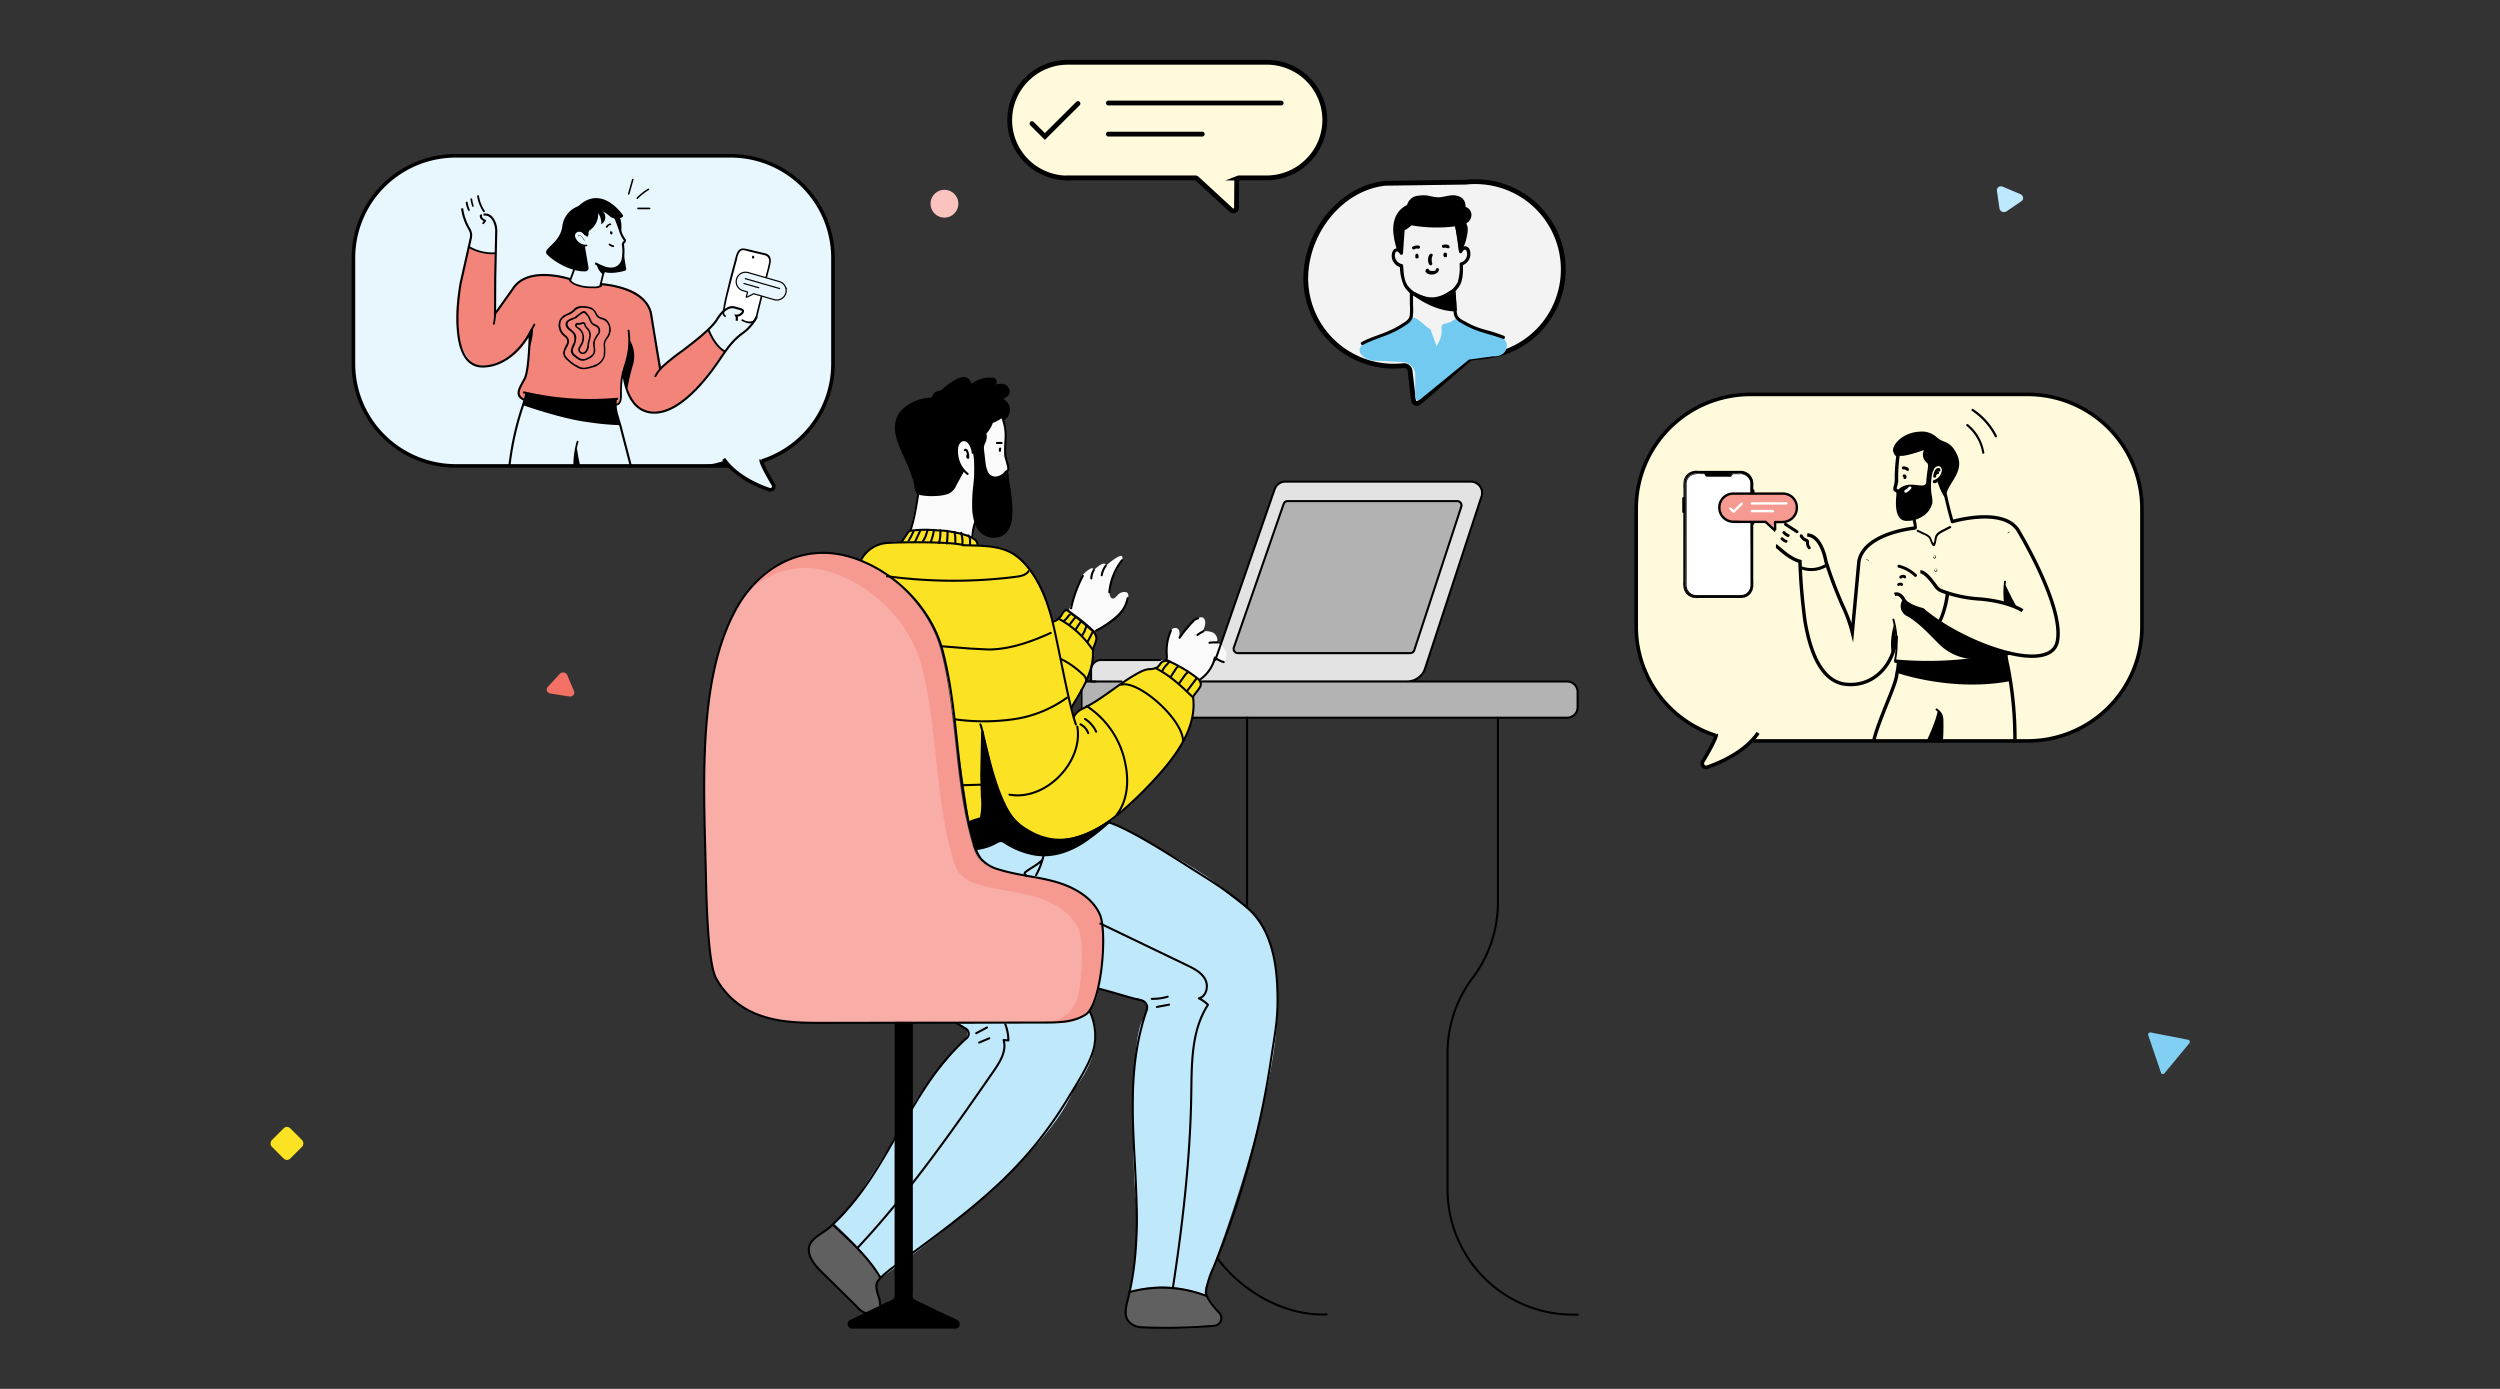 <svg xmlns="http://www.w3.org/2000/svg" xmlns:xlink="http://www.w3.org/1999/xlink" width="540" height="300" fill="none" xmlns:v="https://vecta.io/nano"><rect width="100%" height="100%" fill="#333333" stroke="none"/><style><![CDATA[.B{stroke:#000}.C{stroke-miterlimit:10}.D{stroke-width:.45}.E{fill:#000}.F{stroke-linecap:round}.G{stroke-width:.78}.H{stroke-width:.46}.I{stroke-width:1.04}.J{stroke-linejoin:round}.K{fill-rule:evenodd}]]></style><path d="M467.512 231.847l5.358-6.48c.059-.062.1-.139.119-.223s.014-.172-.013-.253-.075-.154-.139-.209a.44.44 0 0 0-.224-.102l-8.087-1.573a.44.44 0 0 0-.23.02c-.074.028-.14.075-.19.137a.47.47 0 0 0-.099.217.49.49 0 0 0 .019.24l2.736 8.053c.022.078.064.148.122.203s.128.094.204.112.156.014.231-.011a.44.44 0 0 0 .193-.131z" fill="#81cff3"/><rect x="61.981" y="243" width="5.628" height="5.628" rx="1" transform="rotate(45 61.981 243)" fill="#fbe324"/><path d="M320.804 77.017l-2.735.295c-.301.032-.584.157-.811.356l-10.68 9.271a.68.68 0 0 1-.366.174c-.134.039-.276.039-.41 0a.88.88 0 0 1-.331-.243.87.87 0 0 1-.148-.382l-.749-6.36c-.046-.341-.221-.651-.488-.869-.272-.212-.615-.312-.958-.278a19.16 19.16 0 0 1-7.397-.643c-2.395-.703-4.629-1.866-6.577-3.423a19.07 19.07 0 0 1-4.774-5.674 19.08 19.08 0 0 1-2.222-7.064c-1.141-10.426 6.63-21.461 17.067-22.59l17.424-.243a19.08 19.08 0 0 1 13.939 4.075 18.97 18.97 0 0 1 6.969 12.729c.542 4.988-.921 9.987-4.068 13.902-3.141 3.901-7.7 6.406-12.685 6.968z" fill="#f3f3f3" class="B C I"/><path d="M322.521 76.965l-5.227.704-10.576 8.628c-.093.074-.205.122-.323.139s-.24 0-.348-.052-.199-.133-.261-.235-.095-.219-.096-.339v-5.144c-.103-.674-.443-1.29-.959-1.738-.51-.457-1.169-.716-1.855-.73l-5.672-.287c-.529.032-1.059-.042-1.559-.217a3.94 3.94 0 0 1-1.342-.808c-.871-.869-1.237-2.068 1.481-3.545 1.159-.669 2.257-.556 3.485-1.147.479-.226 1.333-.156 1.742-.46 1.298-.859 2.519-1.827 3.651-2.893.993-1.025 2.953 1.59 4.068 2.111.163.093.286.241.349.417l1.202 3.38c.777-1.068 1.167-2.366 1.106-3.684a1.17 1.17 0 0 1 .14-.869c.154-.133.34-.226.54-.269l1.272-.391c.357-.113 1.106-.869 1.463-.756a7.14 7.14 0 0 1 1.49.991 16.68 16.68 0 0 0 6.604 2.398c3.641.626 3.336 4.987-.375 4.796z" fill="#73caf1"/><g class="E"><path d="M305.986 54.818h-.07c-.027.015-.051.036-.07.061l-.078.096-.052.122v.044c-.009.043-.009.087 0 .13v.052a.36.36 0 0 0 0 .139v.174l.078.104.087.061h.392l.078-.061.061-.078v-.287c.009-.034.009-.07 0-.104l-.052-.139a.18.18 0 0 0-.061-.113l-.096-.096h-.27a.36.36 0 0 0-.209.165v.078c-.017.06-.017.123 0 .183l.053.13a.71.71 0 0 1 0 .113v-.269l.052-.069.069-.061h.314l.07.052.052.069-.043-.069v.078c-.009-.022-.009-.047 0-.069v.052l-.053.069-.069.052c.037-.022.07-.051.095-.087a.18.18 0 0 0 .061-.113.36.36 0 0 0 0-.139c.013-.043.013-.088 0-.13a.29.29 0 0 0-.087-.096c-.032-.029-.071-.049-.113-.061h-.096c-.062 0-.122.018-.174.052l.131-.035zm6.062-.226h-.07l-.069.061-.079.104-.052.113c-.009.043-.009.087 0 .13v.061c-.009.043-.009.087 0 .13l.07.174a.23.23 0 0 0 .078.104.35.35 0 0 0 .087.069h.392l.079-.061c.027-.02.048-.047.061-.078v-.261a.6.6 0 0 0 0-.104l-.053-.139c-.011-.042-.032-.08-.061-.113-.02-.039-.054-.07-.095-.087a.32.32 0 0 0-.131 0 .36.36 0 0 0-.139 0c-.085.029-.156.088-.201.165v.078a.62.62 0 0 0 0 .182l.052.13v-.148l.053-.07.069-.052h.358l.069.052.053.07a.18.18 0 0 1-.044-.07v.087c-.009-.025-.009-.053 0-.078v.052l-.052.07-.07.052c.022-.009.041-.022.058-.038s.029-.036.038-.057c.033-.029.055-.069.061-.113a.37.37 0 0 0 0-.269c-.024-.036-.054-.068-.087-.096s-.072-.049-.114-.061h-.095a.32.32 0 0 0-.175.052l.009-.043zm-3.239.313a2.35 2.35 0 0 0-.349 1.364c.012.307.102.606.262.869.022.04.051.076.087.104l.131.061h.13c.047-.003.092-.018.131-.043a.4.4 0 0 0 .096-.087.3.3 0 0 0 .061-.122c.01-.045.012-.093 0-.139.007-.043.007-.087 0-.13-.024-.033-.044-.068-.061-.104v-.087a.67.67 0 0 1-.052-.191c-.009-.034-.009-.07 0-.104v-.339c-.009-.043-.009-.087 0-.13a1.9 1.9 0 0 1 .087-.295v-.078a1.3 1.3 0 0 1 .087-.165c.023-.037.038-.078.043-.122.013-.045.013-.094 0-.139s-.029-.088-.061-.122a.59.59 0 0 0-.095-.087c-.042-.017-.086-.026-.131-.026s-.089.009-.131.026a.37.37 0 0 0-.218.156l-.017-.069zm-3.319-1.043l.13-.052h-.087a2.08 2.08 0 0 1 .401-.113h-.096c.142-.017.285-.017.427 0a.37.37 0 0 0 .27 0c.078-.047.134-.121.157-.209a.39.39 0 0 0 0-.261.36.36 0 0 0-.209-.165 2 2 0 0 0-1.307.191c-.04.022-.076.051-.104.087s-.05.077-.061.122a.36.36 0 0 0 0 .139c.008.044.026.085.052.122.019.042.049.078.087.104l.122.061h.131c.047-.001.092-.016.13-.044l-.043.017zm7.525-.869a2.05 2.05 0 0 0-.679-.174 2.01 2.01 0 0 0-.645.061.33.33 0 0 0-.122.061c-.035.029-.065.064-.087.104-.01.043-.01.087 0 .13-.008.043-.008.087 0 .13a.36.36 0 0 0 .166.209.34.34 0 0 0 .261 0h.105c.141-.017.285-.017.426 0h-.148a1.36 1.36 0 0 1 .41.113h-.079a.36.36 0 0 0 .131 0 .36.36 0 0 0 .131 0 .31.31 0 0 0 .122-.052.52.52 0 0 0 .087-.104.37.37 0 0 0 0-.269.48.48 0 0 0-.061-.113.46.46 0 0 0-.096-.087l.078-.009zm-5.191 5.465c.314.982 1.743 1.043 2.492.539a1.07 1.07 0 0 0 .47-.626.36.36 0 0 0 0-.139c.012-.046.012-.093 0-.139-.021-.04-.051-.076-.087-.104a.34.34 0 0 0-.122-.07h-.148c-.046.01-.09.027-.131.052s-.076.057-.104.096-.043.084-.052.13c-.009.022-.009.047 0 .07v.061c0 .052.061-.061 0 0l-.044.052c-.036.038-.081.068-.131.087h-.078l-.139.052h-.541c-.109.001-.217-.026-.313-.078h-.087c-.015-.001-.028-.007-.039-.017s-.019-.022-.022-.036c0-.052-.053 0-.053-.052a.2.2 0 0 1-.043-.069.36.36 0 0 0-.166-.209.34.34 0 0 0-.261 0 .36.36 0 0 0-.209.165c-.017.041-.026.086-.026.13s.009.089.026.13l-.192-.026zm-5.115-8.888l-.357 5.213.644-.174a1.74 1.74 0 0 0-.557-.634 1.75 1.75 0 0 0-.784-.304c-.601 0-.915.626-1.011 1.147-.108.655.038 1.326.41 1.877a2.61 2.61 0 0 0 1.576 1.086l-.252-.33c-.009 1.475.287 2.936.871 4.292a5.89 5.89 0 0 0 3.049 2.606 7.98 7.98 0 0 0 2.797.695 6.9 6.9 0 0 0 2.857-.617 6.55 6.55 0 0 0 3.319-2.685c.802-1.416.741-3.145.741-4.727l-.262.339c.636-.191 1.175-.617 1.508-1.19s.438-1.255.287-1.903c-.034-.263-.149-.51-.331-.704a1.25 1.25 0 0 0-.679-.382 1.75 1.75 0 0 0-.801.332 1.73 1.73 0 0 0-.541.676l.645.174-.75-5.213c-.069-.434-.74-.252-.67.182l.731 5.048c.002.075.028.147.075.206a.35.35 0 0 0 .402.109.35.35 0 0 0 .168-.14c.174-.33.54-.869.871-.504a1.51 1.51 0 0 1 .209 1.06 1.88 1.88 0 0 1-1.35 1.599.33.33 0 0 0-.183.122c-.044.061-.068.134-.07.209.108 1.305-.028 2.619-.4 3.875a5.14 5.14 0 0 1-2.448 2.424c-.798.442-1.668.736-2.57.869a6.12 6.12 0 0 1-2.71-.382 5.83 5.83 0 0 1-3.145-2.224c-.775-1.234-.81-2.806-.915-4.223a.43.43 0 0 0-.078-.209.54.54 0 0 0-.183-.122 1.84 1.84 0 0 1-.95-.504c-.262-.255-.444-.581-.522-.938-.106-.371-.069-.768.104-1.112.305-.434.767.104.95.391a.33.33 0 0 0 .165.139.37.37 0 0 0 .218 0 .34.34 0 0 0 .183-.122c.051-.058.079-.132.079-.209l.365-5.213c0-.092-.036-.181-.102-.246a.35.35 0 0 0-.492 0 .35.35 0 0 0-.103.246l-.008.096z"/><path d="M304.522 63.124v2.606a11.9 11.9 0 0 1-.052 2.607c-.201.799-1.098 1.26-1.743 1.668-.633.409-1.291.781-1.969 1.112-2.169 1.069-4.539 1.625-6.664 2.772-.392.209-.044.808.348.591 2.326-1.251 4.94-1.825 7.266-3.076a21.06 21.06 0 0 0 2.23-1.373 2.69 2.69 0 0 0 1.202-1.512 10.99 10.99 0 0 0 .079-2.511V63.08a.34.34 0 0 0-.027-.133.32.32 0 0 0-.078-.111.33.33 0 0 0-.244-.104c-.045-.002-.091.007-.133.025a.32.32 0 0 0-.111.079.33.33 0 0 0-.077.111c-.018.042-.027.087-.027.133v.044zm9.13-.339l.209 2.928a10.85 10.85 0 0 0 .27 2.546c.289.655.81 1.181 1.463 1.477.673.41 1.368.781 2.082 1.112 2.222 1.034 4.67 1.451 6.97 2.354.418.156.601-.513.192-.669-1.177-.462-2.378-.859-3.598-1.19a21.23 21.23 0 0 1-2.814-.921 16.26 16.26 0 0 1-1.743-.869c-.653-.356-1.603-.747-1.881-1.494a10.07 10.07 0 0 1-.262-2.607l-.191-2.72c0-.443-.732-.443-.697 0v.052z"/><path d="M305.664 63.576s4.016 3.197 8.625 3.284l-.244-3.397s.043-.799-.871-.148c-1.081.808-3.128 1.738-4.095 1.616a16.58 16.58 0 0 1-3.415-1.355z" stroke-width=".8" class="B J"/><path d="M302.117 53.836c-.554-1.679-.788-3.448-.688-5.213a4.79 4.79 0 0 1 .871-2.45c.51-.721 1.209-1.289 2.021-1.642.034-.348.16-.681.366-.964s.48-.51.801-.652c.658-.277 1.37-.402 2.082-.365 1.403 0 2.213.582 3.598.408.732-.096 1.516-.365 2.248-.408a3.17 3.17 0 0 1 2.091.487 1.74 1.74 0 0 1 .636.869 1.73 1.73 0 0 1 0 1.06c.329.037.636.184.871.417.242.23.396.538.436.869a1.81 1.81 0 0 1-.183.999 1.82 1.82 0 0 1-.689.739c-.087.052-.182.104-.209.2a.45.45 0 0 0 .079.295 3.02 3.02 0 0 1 .148 1.972c-.139 1.226-.534 2.41-1.159 3.475a26.84 26.84 0 0 0-.932-5.448 30.63 30.63 0 0 1-9.757-.209c-.477.441-1.003.826-1.568 1.147-.169.075-.316.192-.427.339a.98.98 0 0 0-.105.495l-.131 3.918"/><path d="M302.457 53.775c-.471-1.738-1.002-3.701-.61-5.552.118-.723.418-1.404.871-1.981.459-.57 1.056-1.015 1.734-1.295.073-.019.137-.062.183-.122s.07-.133.078-.208c.113-1.321 1.664-1.625 2.735-1.642s2.013.374 3.05.434 2.143-.434 3.24-.452 2.614.643 2.161 1.99a.32.32 0 0 0 0 .156c.012.051.036.099.07.139.028.043.067.079.113.104a.34.34 0 0 0 .157 0c.214.037.413.133.575.278s.289.324.357.53a1.12 1.12 0 0 1 0 .634c-.043.212-.146.408-.296.565-.201.261-.593.374-.732.678s.087.6.183.869c.148.894.07 1.811-.227 2.667-.183.773-.476 1.516-.871 2.207l.654.174a30.03 30.03 0 0 0-.976-5.526.34.34 0 0 0-.166-.2c-.041-.017-.085-.026-.13-.026a.34.34 0 0 0-.131.026 25.2 25.2 0 0 1-4.8.2c-1.577-.052-3.119-.287-4.687-.469-.567-.061-.993.565-1.446.869s-1.002.469-1.15.999c-.122.688-.157 1.389-.105 2.085l-.078 2.268c0 .092.036.181.102.246s.154.102.246.102.181-.037.246-.102.103-.154.103-.246l.113-3.475a1.34 1.34 0 0 1 .104-.765c.148-.191.436-.269.61-.382.454-.294.88-.628 1.272-.999l-.331.087c3.282.59 6.637.661 9.94.209l-.444-.295a29.42 29.42 0 0 1 .915 5.352c0 .075.025.148.069.209.051.058.118.1.192.122s.147.022.218 0a.36.36 0 0 0 .165-.139 9.28 9.28 0 0 0 1.055-2.78 10.47 10.47 0 0 0 .244-1.633c.007-.244-.008-.488-.044-.73-.104-.219-.183-.45-.235-.686 0-.096.366-.287.435-.356a2.25 2.25 0 0 0 .384-.513 2.03 2.03 0 0 0 .244-1.234c-.061-.41-.261-.787-.567-1.069a1.84 1.84 0 0 0-1.106-.487l.34.434c.08-.282.098-.579.052-.869-.037-.287-.129-.564-.27-.817s-.342-.47-.575-.643a2.21 2.21 0 0 0-.784-.374c-1.49-.495-2.84.295-4.356.278-.686-.061-1.365-.181-2.03-.356-.687-.104-1.386-.104-2.073 0-.625.024-1.223.263-1.691.678a2.61 2.61 0 0 0-.871 1.59l.253-.339a4.95 4.95 0 0 0-1.908 1.382c-.516.604-.88 1.322-1.063 2.094-.557 2.068 0 4.231.532 6.238.026.088.085.163.165.209.042.017.086.026.131.026s.089-.009.13-.026c.045-.012.086-.033.122-.061s.066-.064.088-.104a.33.33 0 0 0 .028-.135.33.33 0 0 0-.028-.135l.122.096z"/></g><g class="B C I"><path d="M230.619 38.422h27.547c.141 0 .278.053.383.148l7.379 6.794a.6.6 0 0 0 .357.174.68.68 0 0 0 .392-.043.64.64 0 0 0 .296-.252.66.66 0 0 0 .114-.382l.043-5.882a.66.66 0 0 1 0-.217c.028-.066.069-.126.122-.174s.114-.094.183-.122a.61.61 0 0 1 .218-.043h5.924c1.644.001 3.272-.321 4.791-.949a12.49 12.49 0 0 0 4.06-2.709c1.175-1.153 2.109-2.527 2.749-4.042s.973-3.141.98-4.785a12.33 12.33 0 0 0-.958-4.779c-.628-1.518-1.552-2.898-2.718-4.058s-2.547-2.078-4.069-2.702a12.56 12.56 0 0 0-4.791-.947h-42.985a12.55 12.55 0 0 0-4.803.964c-1.522.634-2.904 1.561-4.066 2.728a12.48 12.48 0 0 0-2.716 4.049 12.42 12.42 0 0 0-.951 4.778c.001 3.311 1.32 6.486 3.667 8.828s5.532 3.654 8.852 3.658v-.035z" fill="#fefadb"/><path d="M276.731 22.253h-37.313m20.273 6.716h-20.273m-16.51-2.267l2.788 2.78 7.152-7.125" class="F"/></g><g fill="#fefadb"><path d="M437.901 85.114h-59.825c-3.245-.001-6.458.635-9.456 1.873a24.71 24.71 0 0 0-8.017 5.341 24.63 24.63 0 0 0-5.355 7.995c-1.242 2.99-1.88 6.195-1.879 9.431v25.553c0 3.235.639 6.44 1.881 9.429a24.61 24.61 0 0 0 5.356 7.994 24.71 24.71 0 0 0 8.015 5.341c2.998 1.239 6.211 1.876 9.455 1.876h59.825a24.74 24.74 0 0 0 17.47-7.217c4.634-4.621 7.237-10.888 7.237-17.423v-25.571c-.005-6.532-2.61-12.795-7.243-17.412a24.74 24.74 0 0 0-17.464-7.211z"/><path d="M385.639 159.87a18.48 18.48 0 0 1-6.099-1.173l-5.14 1.06c1.246.184 2.504.277 3.764.278h8.18c-.052-.104-.244-.165-.705-.165z"/><path d="M437.953 85.192h-59.824c-3.245-.001-6.458.635-9.456 1.873a24.69 24.69 0 0 0-8.017 5.341c-2.295 2.288-4.115 5.005-5.356 7.995a24.58 24.58 0 0 0-1.878 9.431v25.57a24.58 24.58 0 0 0 1.881 9.43c1.241 2.989 3.061 5.706 5.355 7.994s5.018 4.103 8.016 5.341 6.21 1.876 9.455 1.876h59.824c3.245 0 6.458-.638 9.455-1.876a24.7 24.7 0 0 0 8.016-5.341 24.65 24.65 0 0 0 5.356-7.994 24.6 24.6 0 0 0 1.88-9.43v-25.57a24.61 24.61 0 0 0-7.236-17.424c-4.634-4.621-10.918-7.217-17.471-7.217z" class="B C G"/><path d="M370.768 156.108s.871 2.659-2.797 8.376c-.074.144-.101.308-.078.469a.86.86 0 0 0 .174.434c.097.129.231.226.383.278.153.059.319.074.48.044 3.711-1.269 10.776-4.423 12.039-10.313"/><use xlink:href="#B"/></g><use xlink:href="#B" class="B C G"/><g class="E"><path d="M411.425 103.082h-.044l-.052-.069a.24.24 0 0 1 0 .113v-.122-.069l.07-.053h.305l.061.053.052.06v.165a.24.24 0 0 1 0-.113v-.121c0-.088-.035-.172-.096-.235-.028-.029-.065-.051-.104-.061-.02-.008-.04-.013-.061-.013s-.042.005-.061.013c-.088.001-.173.035-.236.096s-.09.148-.087.235v.417l.079.06h.087c.088.026.182.026.27 0a.51.51 0 0 0 .183-.243c.009-.04.009-.081 0-.121v-.061c0-.12-.033-.237-.096-.339-.022-.038-.048-.073-.078-.104l-.096-.079h-.122c-.021-.008-.043-.013-.066-.013a.18.18 0 0 0-.065.013c-.036-.013-.077-.013-.113 0a.17.17 0 0 0-.057.029c-.016.014-.03.03-.039.05-.028.032-.046.071-.052.113s-.009.081 0 .121c-.008.04-.008.082 0 .122.016.036.044.067.078.087a.31.31 0 0 0 .113.061l.227.008zm6.492 1.321a3.36 3.36 0 0 0 1.333-.869c.371-.387.643-.858.792-1.373.097-.294.121-.607.07-.912a1.82 1.82 0 0 0-.392-.826 1.41 1.41 0 0 0-.706-.399 1.42 1.42 0 0 0-.81.052 1.95 1.95 0 0 0-.766.53c-.21.25-.354.549-.419.869a.35.35 0 0 0 0 .226.32.32 0 0 0 .192.139c.076.03.16.03.235 0a.39.39 0 0 0 .157-.174 1.23 1.23 0 0 1 .322-.626c.172-.167.386-.284.619-.339a.83.83 0 0 1 .322 0 .97.97 0 0 1 .288.165c.078.079.143.17.191.27a.78.78 0 0 1 .105.286 2.51 2.51 0 0 1-.505 1.425 2.55 2.55 0 0 1-1.237.869c-.392.131-.227.756.174.626l.035.061z"/><path d="M419.144 101.284a.63.63 0 0 0-.322-.165.59.59 0 0 0-.348 0 .98.98 0 0 0-.506.486 3.18 3.18 0 0 0-.392 1.26c.003.083.033.163.087.226a.34.34 0 0 0 .236.095.33.33 0 0 0 .322-.321v-.061-.13l.052-.226.079-.235v-.052l.052-.113.113-.2c0-.052.07 0 .078-.069.061 0-.052-.044 0 0 .03.029.066.052.105.067s.08.021.122.02c.087.003.171-.029.235-.087a.39.39 0 0 0 .087-.235.35.35 0 0 0-.087-.226l.087-.034z"/><path d="M418.795 102.039a.58.58 0 0 0-.113-.191l-.087-.06a.46.46 0 0 0-.139-.053h-.227c-.052.008-.102.026-.148.053l-.122.095c-.042.034-.077.075-.105.122-.006.022-.006.047 0 .069a.28.28 0 0 0 0 .122c-.008.043-.008.087 0 .13s.025.076.053.104c.025.036.058.065.096.087l.113.044h.13a.47.47 0 0 0 .114-.052c.033-.028.063-.06.087-.096-.006-.026-.006-.052 0-.078l-.052.069c.018-.027.042-.051.069-.069l-.061.052.053-.043h-.166l-.07-.053v-.06-.079a.21.21 0 0 0 .061.113c.018.037.049.065.087.079l.122.043h.131c.079-.025.147-.078.192-.148.026-.082.026-.17 0-.252l-.018.052zm-6.533-.903c-.167-.139-.359-.245-.566-.313-.185-.06-.38-.086-.575-.078-.086.001-.169.032-.235.087-.055.066-.086.149-.087.235a.33.33 0 0 0 .096.226.41.41 0 0 0 .226.095h.157c.123.016.243.048.357.096h-.078c.106.052.208.113.305.182l-.07-.052c.064.054.143.088.226.096.041.008.082.008.122 0l.105-.07.07-.104c.008-.04.008-.082 0-.122.009-.04.009-.081 0-.121-.016-.04-.04-.075-.07-.105l.017-.052z"/></g><path d="M410.215 96.94c-.396 2.091-.588 4.215-.575 6.343a6.67 6.67 0 0 1-.313 2.103c-.014.051-.014.105 0 .156-.013.051-.013.105 0 .156a.29.29 0 0 0 .095.131.31.31 0 0 0 .14.087.69.69 0 0 1 .287.191.65.65 0 0 1 .157.313 9.84 9.84 0 0 0 1.168 3.24 2.67 2.67 0 0 0 1.289.956 2.68 2.68 0 0 0 1.612.052c1.263-.33 2.212-1.399 3.127-2.267" stroke-width=".74" class="B C"/><g class="E"><path d="M409.762 106.019s-1.254 6.377 1.952 6.49 6.176-2.293 5.61-5.143.052-5.726.471-6.299 1.629-.939 1.89.147-.871 2.337-1.115 2.607 1.193 3.597 1.62 3.632.105-.322.192-.695c.679-2.85 4.443-5.214 1.978-9.236-.49-.981-1.333-1.742-2.361-2.129-.695-.225-1.33-.606-1.856-1.112a4.73 4.73 0 0 0-1.638-.869 4.58 4.58 0 0 0-1.847-.174c-3.484.156-5.854 2.607-5.767 4.118a2.3 2.3 0 0 0 .976 1.46l.226-.712s-.723 1.268 5.428-.869h.052c-.223.453-.282.969-.166 1.46a2.22 2.22 0 0 0 .793 1.243c.575.495 0 1.564-.122 4.171-.165 2.007-3.737-.947-6.316 1.911z"/><path d="M412.637 110.615c.218.604.395 1.223.531 1.851.123.519.202 1.048.235 1.581a.29.29 0 0 0 .037.107c.02.033.046.062.077.084.056.052.131.08.209.078s.157-.027.218-.078.1-.116.113-.191c-.034-.586-.122-1.168-.262-1.738a12.7 12.7 0 0 0-.531-1.903.36.36 0 0 0-.157-.199.3.3 0 0 0-.122-.026c-.042 0-.083.009-.122.026-.042.009-.081.027-.115.053s-.064.057-.085.094-.026.083-.026.126a.32.32 0 0 0 .026.126l-.026.009z"/></g><path d="M411.818 106.366c.364-.19.687-.449.95-.764a.44.44 0 0 0 .096-.226.28.28 0 0 0 0-.122c-.016-.039-.04-.074-.07-.104s-.07-.045-.111-.056-.083-.012-.124-.005c-.043-.013-.088-.013-.131 0s-.078.043-.104.078c-.137.156-.286.301-.445.435l.07-.052c-.139.105-.288.198-.444.278a.21.21 0 0 0-.096.078c-.024.036-.044.073-.061.113-.009.043-.009.087 0 .13a.23.23 0 0 0 0 .122c.022.036.051.066.086.09s.073.041.114.049a.39.39 0 0 0 .244 0l.026-.044z" fill="#fff"/><path d="M419.37 104.221a80.58 80.58 0 0 0 2.013 8.575c.096.4.723.235.627-.174a80.54 80.54 0 0 1-2.012-8.593c-.061-.391-.68-.217-.628.192z" class="E"/><g stroke-width=".74" class="B C"><path d="M413.725 114.047s-10.942.982-12.197 7.133l-1.429 15.422c-.494-1.966-1.183-3.878-2.056-5.708a90.78 90.78 0 0 1-3.667-9.714c-.088-.625-1.072-5.526-4.017-5.621m31.337-2.893s11.544-3.432 14.462 2.311c0 0 9.749 16.187 8.224 23.58s-20.49.539-29.106-6.863c0 0-3.485-.8-4.156-2.312 0 0-.74-1.433-1.882-.981"/><path d="M434.154 141.051a76.8 76.8 0 0 1-24.916 1.738"/><path d="M410.11 142.841l-.131 1.329c-.061.574-.235 1.138-.305 1.738-.244 2.224-3.772 9.349-4.904 13.901m28.47-18.532a15.48 15.48 0 0 0 .392 2.354c1.075 5.311 1.609 10.717 1.595 16.135m-51.618-41.835c.27 0 2.684 2.693 5.184 3.319.141 4.325.505 8.64 1.089 12.928.81 4.718 2.796 13.033 8.869 13.632s10.454-4.344 10.863-10.426m27.259-5.465s-2.875-2.007-9.243-2.537c-2.846-.163-5.65-.764-8.312-1.781a2.6 2.6 0 0 1-1.123-.869c-.732-1.06-2.379-3.258-3.398-3.197"/></g><g class="E"><path d="M413.978 124.074a8.33 8.33 0 0 0-3.702-2.068c-.04-.017-.083-.026-.127-.026a.32.32 0 0 0-.126.026.38.38 0 0 0-.148.2.33.33 0 0 0 0 .243.33.33 0 0 0 .084.098c.035.027.074.047.116.058a7.77 7.77 0 0 1 3.415 1.894c.331.313.793-.139.488-.425zm-2.318.286a1 1 0 0 0-.654-.191c-.256.007-.499.113-.679.295-.026.03-.045.065-.057.102s-.017.077-.013.116c.003.077.034.152.087.208.059.053.132.086.209.096a.4.4 0 0 0 .227-.07c.009-.004.02-.007.03-.007s.021.003.031.007h-.105l.157-.087h-.078c.061-.026.125-.044.191-.052l.183.052h-.069l.139.087h.113.131a.43.43 0 0 0 .113-.052c.034-.027.063-.06.087-.095a.32.32 0 0 0 0-.131c.009-.04.009-.081 0-.121v-.079a.35.35 0 0 0-.113-.113l.07.035zm-.766 1.581c-.14-.051-.287-.078-.436-.078a1.31 1.31 0 0 0-.488.122c-.037.019-.07.046-.096.079s-.043.071-.052.112a.23.23 0 0 0 0 .122.24.24 0 0 0 0 .13.27.27 0 0 0 .078.096.49.49 0 0 0 .114.052h.087a.59.59 0 0 0 .157-.052h-.079c.065-.035.136-.056.209-.061h.053a.62.62 0 0 1 .209.061c.082.026.17.026.252 0a.29.29 0 0 0 .087-.087c.029-.033.05-.071.061-.113.005-.044.005-.087 0-.131s-.025-.076-.043-.113l-.052-.06a.34.34 0 0 0-.14-.087l.079.008zm9.373 2.286a19.74 19.74 0 0 1-.871 3.996c-.184.595-.411 1.176-.679 1.738a5.13 5.13 0 0 1-.201.374l-.13.234c0 .044-.122.13 0 .07l.54.139c-.012-.042-.032-.082-.059-.116a.33.33 0 0 0-.098-.084c-.078-.031-.166-.031-.244 0-.081.025-.152.077-.2.148-.017.039-.026.082-.026.126a.32.32 0 0 0 .026.126c.015.053.045.101.087.139.037.044.09.071.148.078.054.017.112.017.165 0a.36.36 0 0 0 .148-.078c.192-.234.348-.495.462-.774.276-.581.515-1.178.715-1.79.479-1.389.809-2.824.984-4.283 0-.417-.601-.408-.653 0l-.114-.043zm-25.848-6.482a5.93 5.93 0 0 1-2.544.913 6 6 0 0 1-2.683-.313c-.392-.139-.557.478-.174.625.945.338 1.956.454 2.953.339a6.62 6.62 0 0 0 2.806-.999c.348-.235 0-.791-.323-.565h-.035zm26.772-8.159l-1.525.791c-.427.198-.825.452-1.185.756-.311.283-.516.663-.583 1.077a3.39 3.39 0 0 1-.384 1.39h.331c-.566-.451-.522-1.303-1.045-1.815-.313-.27-.669-.485-1.054-.635l-1.446-.686c-.236-.113-.445.243-.201.356l1.377.661a2.97 2.97 0 0 1 1.124.695c.426.521.4 1.268.949 1.737a.2.2 0 0 0 .07.052c.028.009.059.009.087 0a.13.13 0 0 0 .087 0s.052 0 .079-.052c.531-.738.209-1.737.871-2.389a4.72 4.72 0 0 1 1.158-.721l1.464-.756c.235-.122 0-.478-.209-.356l.035-.105zm11.691 12.043a19.11 19.11 0 0 0 0 4.683c0 .26.444.26.41 0a19.11 19.11 0 0 1 0-4.683c0-.261-.384-.261-.419 0h.009zm-24.114 8.236a19.14 19.14 0 0 1 .348 8.854c-.052.261.34.373.392.113.598-3.012.482-6.121-.34-9.08-.02-.048-.057-.088-.104-.113-.048-.017-.1-.017-.148 0a.24.24 0 0 0-.122.096.21.21 0 0 0 0 .148l-.026-.018zm-19.985-17.915c.273.501.718.887 1.254 1.086h.052v-.043a.83.83 0 0 0 0 .199 1.54 1.54 0 0 0 .053.487 2.09 2.09 0 0 0 .426.869c.03.029.066.052.105.067s.08.021.122.02c.087.003.171-.029.235-.087a.36.36 0 0 0 .087-.226c-.001-.083-.032-.164-.087-.226a1.35 1.35 0 0 1-.287-.704c0-.313.069-.643-.236-.869a2.53 2.53 0 0 0-.365-.199 3.16 3.16 0 0 1-.331-.2c-.198-.132-.353-.32-.445-.539-.021-.037-.05-.069-.085-.095a.31.31 0 0 0-.115-.053.3.3 0 0 0-.244 0c-.037.02-.069.047-.095.08s-.043.071-.053.111c-.017.04-.026.083-.026.126a.32.32 0 0 0 .026.126l.009.07zm-.487-1.39l-2.492-1.608c-.038-.017-.08-.025-.121-.025a.3.3 0 0 0-.122.025c-.078.024-.144.077-.183.148-.018.037-.026.077-.026.117a.26.26 0 0 0 .026.117.33.33 0 0 0 .139.2l2.483 1.608c.078.031.165.031.244 0 .081-.026.152-.078.2-.148.03-.081.03-.171 0-.252s-.078-.147-.148-.191v.009zm-1.9.86a4.06 4.06 0 0 1-.558-.347l.061.052-.348-.313c-.061-.06-.142-.094-.227-.096-.042 0-.084.009-.123.025s-.074.041-.103.071-.055.064-.071.103-.025.081-.025.123c0 .087.035.171.096.234a3.53 3.53 0 0 0 .967.704c.082.026.17.026.252 0 .06-.018.112-.054.149-.104.043-.046.07-.103.078-.165.017-.06.017-.123 0-.183-.026-.055-.069-.1-.122-.13l-.026.026zm-.549 1.251h.079c-.243-.109-.474-.243-.688-.4h.069l-.148-.121c-.063-.06-.147-.095-.235-.096-.042 0-.084.008-.123.025a.32.32 0 0 0-.104.071c-.061.063-.095.147-.095.234s.037.165.095.226a4.69 4.69 0 0 0 .471.348c.165.104.34.191.523.26a.28.28 0 0 0 .122 0h.13c.069-.05.12-.119.148-.199a.39.39 0 0 0 0-.244l-.052-.069a.25.25 0 0 0-.139-.078l-.053.043zm31.964 3.363c.148 0 .314.121.27.269a.29.29 0 0 1-.052.104l-.096.07h-.104c-.035.01-.071.01-.105 0-.04-.024-.071-.061-.087-.105s-.013-.082 0-.121v-.044h-.078c-.005.015-.005.03 0 .044-.013.051-.013.105 0 .156s.045.102.087.139c.037.042.085.072.139.087s.111.013.166 0a.39.39 0 0 0 .139-.087c.042-.038.075-.086.096-.139.013-.054.013-.111 0-.165-.007-.054-.028-.104-.061-.148-.04-.05-.095-.086-.157-.104s-.117-.017-.174 0c-.07 0 0 .113 0 .096l.017-.052z"/><path d="M418.089 122.883c.034-.012.071-.012.105 0a.22.22 0 0 1 .096.052c.028.026.049.059.061.096a.24.24 0 0 1 0 .113c-.017.036-.038.071-.061.104s-.055.051-.088.07a.27.27 0 0 1-.113 0c-.034.008-.07.008-.104 0-.032-.031-.058-.066-.079-.105-.008-.04-.008-.081 0-.121 0-.07-.087-.096-.096 0-.012.051-.012.105 0 .156a.28.28 0 0 0 .088.139c.037.042.085.072.139.087a.33.33 0 0 0 .165 0c.054-.013.104-.044.149-.078.039-.041.072-.088.095-.139a.26.26 0 0 0 0-.165c-.006-.056-.031-.107-.069-.148-.041-.05-.095-.086-.157-.104s-.118-.018-.174 0c-.061 0 0 .113 0 .095l.043-.052zm15.047 3.38s2.326 4.9 2.753 5.109l-1.969-.773c-.296-.096-.958 0-.949-1.312m-21.851.13a2.27 2.27 0 0 0-.506.973 2.23 2.23 0 0 0 0 1.095 2.31 2.31 0 0 0 .497.973c.234.284.533.507.871.652 2.666 1.494 5.497 4.709 6.665 5.821a11.34 11.34 0 0 0 7.841 3.475c-3.332.485-6.689.775-10.054.869-1.742-.148-4.957-.321-5.001-.4s-1.341 0-1.411.652-.157 1.842-.157 1.842 11.814 4.153 24.394 1.738l-.619-3.476-.253-1.546s.105-.973.236-1.034-.244-.191-.872-.304-8.642-2.92-10.454-4.145-5.227-3.475-5.34-3.684-1.499-1.468-2.126-1.442-3.598-1.19-3.711-2.059zm-1.951 5.213s-1.229 3.823-.453 6.76a12.91 12.91 0 0 0 .618-2.042 12.85 12.85 0 0 0 0-3.172 3.47 3.47 0 0 1-.165-1.546zm8.982 18.784a3.5 3.5 0 0 1 .984 1.008 3.95 3.95 0 0 1 .236 1.686l-.079 3.475c.01.047.036.089.073.12a.21.21 0 0 0 .132.046.21.21 0 0 0 .132-.046c.037-.031.063-.073.073-.12.087-1.286.104-2.606.069-3.866.018-.521-.078-1.04-.278-1.521a3.59 3.59 0 0 0-1.055-1.112c-.209-.165-.496.122-.287.287v.043z"/><path d="M418.577 153.501c-.226 1.039-.541 2.056-.941 3.041-.505 1.417-1.376 3.276-1.376 3.276h2.369s.933.478.967-1.19-.2-4.188-.2-4.188l-.819-.939zm15.464-38.663l-.4.269v.07h.069l.401-.27v-.06l-.07-.009zm-30.379 6.195l-.479-.261c-.052 0-.104.061-.052.096l.479.252c.061 0 .157-.061.052-.087zm.673.417l-.061-.061h-.079l.07.069h.07v-.078.07zm24.271-23.711a9.88 9.88 0 0 0-3.485-6.082c-.244-.2-.593.148-.349.339 1.813 1.463 3.02 3.542 3.389 5.839.053.313.523.182.471-.122l-.026.026zm2.718-3.623a14.94 14.94 0 0 0-5.131-5.778c-.261-.174-.505.252-.253.417a14.55 14.55 0 0 1 4.966 5.604c.139.278.558 0 .418-.243zm-52.394 14.779v-2.867c.007-.035.007-.07 0-.105s-.034-.064-.061-.087-.053-.045-.087-.052-.065-.009-.096 0v-1.346c-.001-.691-.277-1.354-.767-1.842a2.62 2.62 0 0 0-1.847-.765h-9.688c-.344-.001-.685.066-1.004.198a2.61 2.61 0 0 0-.851.567 2.6 2.6 0 0 0-.758 1.842v3.041c-.036-.002-.071.005-.104.018a.25.25 0 0 0-.088.06c-.025.026-.046.054-.059.087s-.02.068-.019.104v2.867c-.009.031-.009.064 0 .096.015.032.036.061.061.087l.087.06h.105v15.683a2.6 2.6 0 0 0 .757 1.842c.244.243.533.436.852.567a2.64 2.64 0 0 0 1.004.198h9.67a2.62 2.62 0 0 0 1.847-.765c.49-.488.766-1.151.767-1.842v-13.215h.096a.23.23 0 0 0 .087-.061c.028-.023.049-.053.061-.087a.17.17 0 0 0 0-.095v-2.868c-.002-.071-.03-.138-.079-.191-.025-.025-.055-.044-.088-.058s-.068-.02-.103-.02v-.764h.104c.035-.016.068-.036.096-.061a.26.26 0 0 0 .061-.087c.008-.034.008-.07 0-.104l.044-.035z"/><path d="M377.484 128.652c-.477.321-1.045.479-1.62.452h-8.712c-.557.04-1.116-.013-1.655-.156-.517-.187-.958-.538-1.255-.999-.54-.748-.383-1.695-.409-2.607V110.98l-.114-.113h-.026c-.032-.01-.06-.032-.078-.061-.006-.014-.009-.028-.009-.043s.003-.03.009-.044v-2.65a.72.72 0 0 1 0-.278.12.12 0 0 1 .021-.046c.011-.013.024-.024.04-.032l.104-.113v-3.354c.045-.417.191-.817.427-1.164a2.5 2.5 0 0 1 .932-.825 5.44 5.44 0 0 1 2.501-.278h7.692c.414-.025.829-.001 1.237.069.404.061.787.219 1.116.461.299.268.535.601.688.973a2.72 2.72 0 0 1 .183 1.181v1.104l.122.113h.061c.003.014.003.029 0 .043.004.023.004.047 0 .07v1.998c0 2.042.139 0 .157-.99v-.574c.03-.201.03-.406 0-.608-.033-.049-.078-.088-.131-.113h-.148s.113.113.061.052v-.869a2.95 2.95 0 0 0-.105-1.199 2.99 2.99 0 0 0-.557-1.051 2.74 2.74 0 0 0-.993-.721c-.378-.159-.785-.233-1.194-.217h-9.113c-.72-.08-1.444.112-2.03.538a2.67 2.67 0 0 0-.993 1.53c-.081.622-.101 1.25-.061 1.876v1.738s-.061.069.07-.052h-.096c-.2.043-.261.313-.235.443v2.789c.011.045.025.088.043.13a.31.31 0 0 0 .105.105h.139c-.113-.113 0 0-.061 0v14.866a4.45 4.45 0 0 0 .21 1.85 2.69 2.69 0 0 0 1.263 1.356c.575.261 1.209.366 1.838.304h9.174c.642-.016 1.259-.256 1.742-.678a2.72 2.72 0 0 0 .871-1.625c.035-.61.035-1.222 0-1.833v-11.782c.041-.01.079-.027.113-.052s.057-.054.079-.087.036-.066.043-.104v-2.241c0-.261 0-.522-.043-.782a.19.19 0 0 0-.079-.087c-.033-.012-.07-.012-.104 0-.07-.052 0 0 0-.052v-.73-.044h.078c.035-.018.065-.045.087-.078a.28.28 0 0 0 0-.122v.079a.3.3 0 0 1-.095.086h-.07l-.096.096v.739l.113.113h.096c.004.017.004.034 0 .052.005.02.005.041 0 .06v2.989.044h-.061c-.244.234-.07.061-.122.121v12.269a6.45 6.45 0 0 1-.104 1.737 2.61 2.61 0 0 1-1.107 1.408l.061-.018zm1.002-1.268c0 .078.096-.539.105-.643a1.64 1.64 0 0 1-.105.643z" class="K"/></g><path d="M375.985 102.292h-1.568c-.084 0-.165.024-.235.069a.4.4 0 0 0-.157.183l-.052.121a.56.56 0 0 1-.166.183c-.071.044-.152.068-.235.069h-4.774a.49.49 0 0 1-.244-.069c-.068-.046-.122-.109-.157-.183l-.052-.121a.42.42 0 0 0-.166-.183.44.44 0 0 0-.226-.069h-1.595c-.298-.005-.595.051-.871.165-.268.114-.513.276-.723.478a2.36 2.36 0 0 0-.479.721c-.114.275-.17.571-.166.869v21.912c-.005.298.052.594.166.869a2.36 2.36 0 0 0 .479.721c.207.205.453.367.723.478a2.23 2.23 0 0 0 .871.174h9.583a2.23 2.23 0 0 0 1.569-.652 2.21 2.21 0 0 0 .653-1.564v-21.912c-.004-.581-.231-1.138-.636-1.555s-.961-.651-1.542-.661v-.043z" fill="#fff"/><path d="M378.138 120.789v5.013a3.23 3.23 0 0 1-.244 1.59 2.16 2.16 0 0 1-1.168 1.034c-.524.123-1.065.164-1.603.122h-8.502a2.1 2.1 0 0 1-1.194-.252c-.371-.197-.674-.499-.871-.869a2.31 2.31 0 0 1-.253-1.199v-21.452a2.17 2.17 0 0 1 .192-1.147 2.1 2.1 0 0 1 .758-.868c.713-.348 1.515-.469 2.3-.348.188-.026.378-.026.566 0 .165.052.148.217.331.434.093.088.212.143.34.157h4.53c.164.026.332.026.497 0a.67.67 0 0 0 .209-.165c.064-.063.112-.141.139-.226a.29.29 0 0 1 .096-.131c.044-.03.095-.047.148-.052h.784c.976 0 .967 0 .601-.069l-.74-.052h-.427a.69.69 0 0 0-.401.052c-.2.087-.226.33-.34.434-.14.095-.312.132-.479.105h-4.487a.38.38 0 0 1-.217 0c-.062-.036-.113-.087-.148-.148a.55.55 0 0 0-.165-.293c-.085-.078-.192-.128-.306-.142h-1.141a3.93 3.93 0 0 0-1.15.087c-.381.105-.729.306-1.011.582a2.26 2.26 0 0 0-.592.991c-.088.364-.121.739-.096 1.112v5.152l.044 14.206v1.738c-.069.616.095 1.236.461 1.737.183.237.411.434.671.583.27.15.565.247.871.286.61.044 1.185 0 1.743 0h7.056c.583.035 1.168 0 1.743-.104.585-.201 1.072-.617 1.359-1.164a3.71 3.71 0 0 0 .244-1.738v-20.852c.053-.573-.084-1.147-.392-1.634-.146-.206-.325-.385-.532-.53a2.04 2.04 0 0 0-.871-.365 2.17 2.17 0 0 0-.47 0 2.62 2.62 0 0 1 .54.105c.491.138.917.446 1.202.868.158.24.264.509.314.791a7.41 7.41 0 0 1 0 .869v2.659l.061 13.093zm0-1.599c-.026-.21-.026-.423 0-.634.022.211.022.424 0 .634z" class="E K"/><g stroke-width=".52" class="C"><path d="M374.444 112.718h6.813c.014-.009.031-.013.048-.013s.033.004.047.013l1.821 1.677a.13.13 0 0 0 .087 0 .16.16 0 0 0 .087 0c.032-.013.059-.034.079-.061a.42.42 0 0 0 0-.087v-1.381c-.014-.034-.014-.071 0-.105.033-.013.071-.013.104 0h1.464c.406-.004.808-.083 1.185-.234a3.15 3.15 0 0 0 1.037-.678c.286-.286.514-.626.67-.999s.236-.776.236-1.182a3.08 3.08 0 0 0-.872-2.181c-.585-.566-1.371-.879-2.186-.868h-10.629c-.404-.007-.805.067-1.18.216a3.05 3.05 0 0 0-1.006.652c-.283.288-.505.63-.655 1.004s-.223.774-.217 1.177a3.05 3.05 0 0 0 .241 1.173c.157.372.386.708.674.991a3.12 3.12 0 0 0 2.187.869l-.035.017z" fill="#f69990" class="B"/><path d="M385.847 108.738h-7.449m4.565 1.66h-4.565m-4.634-.556l.697.686 1.742-1.737" stroke="#fff" class="F"/></g><path d="M98.512 100.554h59.346a22.15 22.15 0 0 0 15.64-6.461c4.149-4.137 6.479-9.748 6.479-15.599V55.608c0-5.851-2.33-11.462-6.479-15.599a22.15 22.15 0 0 0-15.64-6.461H98.512a22.15 22.15 0 0 0-15.641 6.461 22.03 22.03 0 0 0-6.479 15.599v22.885a22.03 22.03 0 0 0 6.479 15.599 22.15 22.15 0 0 0 15.641 6.461z" fill="#e8f6fd"/><path d="M151.123 100.493a16.27 16.27 0 0 0 5.489-1.051l4.6.947c-1.113.17-2.237.255-3.363.252h-7.301c-.052-.087.114-.148.575-.148z" class="E"/><path d="M98.459 100.641h59.346c5.866 0 11.492-2.325 15.641-6.462a22.03 22.03 0 0 0 6.478-15.599V55.695c-.004-5.848-2.337-11.454-6.485-15.588s-9.771-6.455-15.634-6.455H98.459a22.15 22.15 0 0 0-15.641 6.461 22.03 22.03 0 0 0-6.479 15.599v22.885a22.03 22.03 0 0 0 6.485 15.588 22.15 22.15 0 0 0 15.635 6.456z" class="B C G"/><path d="M164.392 97.122s-.793 2.381 2.509 7.498a.77.77 0 0 1 .113.434.75.75 0 0 1-.157.426.77.77 0 0 1-.383.252c-.144.048-.3.048-.445 0-3.327-1.138-9.644-3.962-10.785-9.227" fill="#e8f6fd"/><path d="M164.425 99.372s-.27.46 2.614 5.3a.76.76 0 0 1 .104.435c-.006.152-.061.298-.156.417s-.226.207-.375.243c-.144.048-.3.048-.444 0-2.614-.869-7.353-2.98-9.854-6.638" class="B C G"/><path d="M155.896 75.461l-1.507-1.659-1.29-2.415-10.227 8.046-1.804-8.906c.331-4.509-2.666-7.82-7.144-8.576l-4.173-.582-.069.295c-2.614.869-5.297.226-6.665-1.164l-.235-.304-2.823-.608v.061c-4.417-.756-7.98.747-9.095 2.407l-3.877 5.743V54.696h-3.04l-2.553-1.338-2.178 9.062c-1.272 5.309-1.002 12.833 3.206 16.326a10.54 10.54 0 0 0 6.734-.869c2.089-1.031 3.78-2.719 4.809-4.805l.567-1.19-.41 5.891-.583 3.475c-1.499 3.475-2.91 5.135.871 5.135l17.424.869c1.533.113 2.343 1.894 2.613-7.82l1.577 6.429c.662 1.616 5.497 7.524 14.54-2.016l5.053-6.603c1.15-1.277 1.333-1.885.279-1.781z" fill="#f38479"/><path d="M161.308 69.718l-2.231-1.043 1.386-1.825-1.621-.617c-.269-.065-.55-.065-.819 0a1.67 1.67 0 0 0-.714.382l-.584.226-.27 1.225c-.209-.07-.314-.382-.061-1.373l2.692-11.087c.261-1.025 1.202-2.163 2.222-1.859l3.972 1.19a1.28 1.28 0 0 1 .95.643c.096.176.146.373.148.573.007.197-.032.394-.113.573l-2.718 11.677c-.135.472-.447.873-.872 1.121a1.84 1.84 0 0 1-1.385.2l.018-.009z" fill="#fff"/><path d="M131.956 49.813a.24.24 0 0 0-.105.078.69.69 0 0 0-.087.148c-.008.046-.008.093 0 .139-.008.046-.008.093 0 .139l.053.139a.29.29 0 0 0 .122.13.19.19 0 0 0 .139.044c.053.003.105-.012.148-.044.026-.027.044-.06.052-.096s.009-.082 0-.122v-.209c-.016-.05-.05-.094-.095-.122-.051-.017-.106-.017-.157 0-.025.007-.048.019-.067.036s-.035.037-.047.06a.13.13 0 0 0 0 .078c-.008.022-.008.047 0 .07v.148h.175c-.009-.031-.009-.064 0-.096v.052c-.009-.025-.009-.053 0-.078v.052c-.005-.009-.007-.02-.007-.03s.002-.021.007-.03h.061a.27.27 0 0 0 0-.07c.004-.026.004-.052 0-.078v-.078l-.053-.061h-.069-.079-.069l.078-.2zm-5.296 3.067a2.46 2.46 0 0 1-1.472-.452 2.44 2.44 0 0 1-.932-1.216c-.045-.119-.063-.247-.053-.374a1.07 1.07 0 0 1 .114-.356.94.94 0 0 1 .261-.269.92.92 0 0 1 .348-.148 1.35 1.35 0 0 1 .732.13 1.33 1.33 0 0 1 .54.513c.14.209.488 0 .349-.2a1.99 1.99 0 0 0-.514-.565c-.21-.147-.447-.25-.697-.304a1.39 1.39 0 0 0-.706.069 1.35 1.35 0 0 0-.566.408c-.697.93.157 2.129.958 2.607a2.95 2.95 0 0 0 1.638.495c.026 0 .052-.005.076-.015s.046-.026.063-.045c.038-.037.059-.087.061-.139s-.023-.102-.061-.139-.087-.057-.139-.061v.061zm-1.725-1.85a.32.32 0 0 1 .157-.122.32.32 0 0 1 .2 0 1.24 1.24 0 0 1 .375.295 3.01 3.01 0 0 1 .531.791c0 .052.105 0 .078-.052a2.87 2.87 0 0 0-.636-.869.73.73 0 0 0-.435-.243c-.068-.023-.141-.023-.209 0a.3.3 0 0 0-.148.148c0 .052.061.104.087.043v.009zm6.429-2.094v-.052l.07-.078.087-.078.192-.113h.165c.023.008.048.008.07 0 .013-.006.024-.014.033-.025s.016-.023.019-.036c.009-.022.009-.047 0-.07.009-.028.009-.059 0-.087s-.024-.05-.043-.069l-.061-.052h-.078-.079c-.357.106-.665.333-.871.643a.22.22 0 0 0 0 .148.19.19 0 0 0 .035.071c.016.021.037.038.061.051s.048.017.074.017a.17.17 0 0 0 .074-.017.22.22 0 0 0 .131-.087l.121-.165z" class="E"/><path d="M131.539 44.209a33.07 33.07 0 0 1 2.431 5.682 6.05 6.05 0 0 0 .923 1.842.44.44 0 0 1 .078.139c.009.052.009.105 0 .156a.53.53 0 0 1-.043.156c-.028.044-.063.082-.105.113-.092.068-.167.157-.217.261-.045.104-.06.218-.044.33a9.57 9.57 0 0 1-.105 3.345c-.162.498-.464.938-.871 1.269-.423.318-.934.499-1.463.521-1.264.07-2.466-.634-3.572-1.156" class="B C H"/><path d="M130.51 57.798c-.2.539-.348 1.103-.496 1.659l-.523 2.155c-.052.252.331.356.384.104l.522-2.155.497-1.66c.096-.235-.296-.339-.384-.104zm-5.21-4.744a60.52 60.52 0 0 1-2.326 7.403c-.104.235.244.434.349.2a62.6 62.6 0 0 0 2.413-7.498.22.22 0 0 0 0-.148c-.011-.025-.028-.046-.049-.063s-.046-.028-.073-.033c-.025-.011-.051-.016-.078-.016s-.054.005-.079.016-.041.03-.056.051-.026.045-.031.07l-.07.017zm6.116-.226a1.91 1.91 0 0 0 .976.539.18.18 0 0 0 .074.016c.025 0 .051-.005.074-.016a.23.23 0 0 0 .096-.122.22.22 0 0 0 0-.148c-.027-.043-.067-.076-.114-.096l-.235-.07-.113-.052a.87.87 0 0 1-.218-.113h-.052l-.087-.096c-.041-.036-.094-.058-.148-.061a.21.21 0 0 0-.14.061c-.02.019-.035.042-.046.067a.22.22 0 0 0-.015.08c-.001.026.004.052.015.076a.19.19 0 0 0 .046.063l-.113-.13z" class="E"/><g class="B C H"><path d="M129.752 61.369s9.705.469 10.872 6.429l1.952 11.886a44.97 44.97 0 0 1 4.791-3.884c2.814-2.137 6.369-4.9 7.536-6.838s2.614-2.919 3.842-2.528 2.074.391 1.621 1.103a1.58 1.58 0 0 1-.602.495 1.57 1.57 0 0 1-.766.148 1.21 1.21 0 0 1 .157.547 1.2 1.2 0 0 1-.088.556M123.14 60.3s-9.104-3.058-12.362 2.094l-3.851 5.404.044-8.037.218-9.913c0-1.616-.959-3.823-2.736-3.475m8.555 38.351a62.89 62.89 0 0 0 20.473 1.399"/><path d="M136.235 100.554l-2.256-8.689-.689-2.302c-.075-.242-.133-.489-.174-.739a2.8 2.8 0 0 0-.07-.374 6.65 6.65 0 0 1-.069-1.017v-1.199m-22.93 14.32c.503-4.437 1.485-8.806 2.927-13.033v-.078a17.72 17.72 0 0 0 .601-1.894v-.07c.044-.191.079-.4.113-.599"/></g><g class="E"><path d="M125.858 50.239a5.13 5.13 0 0 0 .871.869c.192.113.409-.243.392-.686a.87.87 0 0 1 .07-.408.86.86 0 0 1 .261-.33 4.17 4.17 0 0 0 1.342-1.59 4.23 4.23 0 0 0 .4-2.042 3.55 3.55 0 0 1 .662 2.372c.299-.151.542-.391.697-.686s.219-.639.175-.973a1.36 1.36 0 0 0-.331-.869c-.209-.246-.5-.41-.819-.46a5.46 5.46 0 0 1 2.021 1.182 2.44 2.44 0 0 0 1.368.599 2.42 2.42 0 0 0 1.472-.313c.033-.028.063-.06.087-.096s.036-.079.044-.122.008-.093 0-.139-.028-.085-.053-.122c-.871-1.208-4.957-6.238-9.583-1.903-.95.337-1.782.94-2.396 1.738a5.21 5.21 0 0 0-1.089 2.737c-.583 3.693-4.416 4.7-3.284 5.96s4.931 3.753 8.242 3.658a.74.74 0 0 0 .304-.07c.097-.049.183-.117.253-.2a.78.78 0 0 0 .148-.278.79.79 0 0 0 0-.322l-.801-4.674s-2.039-.443-2.17-1.66.41-2.216 1.717-1.173z"/><path d="M133.542 46.433s.941.756.636 3.771l-.871-2.355c-.079-.278-.549-1.477-.549-1.477m-3.938 10.739s.549 1.738 1.473 2.155l.226-.869s.166-.617-.253-.712"/><path d="M134.57 52.689a44.64 44.64 0 0 0 .68 5.291.57.57 0 0 1 0 .165c-.008.058-.026.113-.053.165a.75.75 0 0 1-.113.122.33.33 0 0 1-.148.07c-.958.252-3.345.782-4.678.122 0 0 .2-1.043.784-.695s2.509.174 3.032-.869a3.82 3.82 0 0 0 .496-1.686v-2.685z"/></g><path d="M99.809 45.008c.223 1.607.769 3.152 1.603 4.544a2.6 2.6 0 0 1 .261 1.972l-2.178 9.662c-.653 3.745-2.509 18.246 4.992 17.976 6.421-.217 9.941-7.194 9.941-7.194s-.105 7.933-1.098 9.835-2.361 3.597 0 4.605" class="B C H"/><path d="M135.573 71.386a17 17 0 0 1 .043 4.101c-.209 1.344-.539 2.667-.984 3.953a15.11 15.11 0 0 0-.662 3.736l-.053 2.05c0 .686.07 1.894-.871 2.007-.252 0-.261.426 0 .391 1.316-.148 1.281-1.599 1.281-2.607a18.65 18.65 0 0 1 .479-4.709c.461-1.427.847-2.877 1.159-4.344a16.67 16.67 0 0 0 0-4.561c0-.252-.427-.252-.392 0v-.017z" class="E"/><path d="M134.631 80.145s.279 8.993 6.708 8.993 12.85-9.601 14.322-11.79c1.612-2.415 2.954-4.153 4.844-5.448 1.235-.917 2.24-2.106 2.936-3.475" class="B C H"/><g class="E"><path d="M115.239 70.014l-1.49 2.78c-.113.226.227.426.349.2l1.49-2.78c.113-.226-.183-.426-.349-.2zm-8.373-.026a15.95 15.95 0 0 0 .305-2.659c-.002-.052-.024-.102-.061-.139s-.087-.057-.139-.061c-.055.002-.108.023-.148.061a.2.2 0 0 0-.053.139 13.81 13.81 0 0 1-.296 2.555c-.043.261.34.356.392.104zm-5.584-16.421a10.15 10.15 0 0 0 5.689 1.329c.253 0 .253-.417 0-.4a9.6 9.6 0 0 1-5.488-1.277c-.025-.011-.052-.016-.079-.016s-.053.005-.078.016-.05.018-.071.035a.2.2 0 0 0-.051.061c-.013.024-.016.048-.016.074a.17.17 0 0 0 .016.074c.005.022.015.042.028.06s.031.033.05.044zm51.626 17.889c.385.968.888 1.884 1.499 2.728.298.409.633.79 1.002 1.138.182.176.377.339.583.487.157.122.375.339.584.261.04-.014.076-.038.104-.07s.039-.078.044-.122c0-.252-.427-.252-.392 0l.148-.191-.218-.174-.27-.217c-.176-.139-.341-.29-.496-.452a7.84 7.84 0 0 1-.872-1.06 11.71 11.71 0 0 1-1.306-2.433c-.105-.235-.488-.13-.392.104h-.018zm-11.186 9.914a8.17 8.17 0 0 1 1.289-1.798c.174-.183-.105-.469-.279-.278-.535.562-.992 1.194-1.359 1.877-.122.226.227.426.349.2zm-41.128-37.587a6.58 6.58 0 0 0 .505 1.668c.027.043.067.076.113.096s.106.017.157 0a.21.21 0 0 0 .087-.122c.013-.048.013-.099 0-.148a6.9 6.9 0 0 1-.462-1.599.21.21 0 0 0-.095-.113c-.048-.017-.1-.017-.148 0s-.094.05-.122.096a.17.17 0 0 0 0 .148l-.035-.026zm1.044-.721a7.03 7.03 0 0 0 .34 1.46c-.008.023-.008.047 0 .069.013.024.035.043.061.052s.047.009.07 0h.087c.024-.006.046-.017.065-.032s.036-.034.048-.055c.017-.051.017-.106 0-.156a6.5 6.5 0 0 1-.305-1.355c-.002-.052-.024-.102-.061-.139s-.087-.057-.139-.061c-.055.002-.108.023-.148.061s-.054.088-.052.139l.034.017zm1.43-.66a8.21 8.21 0 0 0 1.298 3.328c.139.217.488 0 .348-.2-.654-.971-1.086-2.075-1.263-3.232-.043-.252-.427-.139-.383.104zm19.908 18.28a2.94 2.94 0 0 0 1.385.965 7.18 7.18 0 0 0 1.908.504 11.54 11.54 0 0 0 1.977.096 2.77 2.77 0 0 0 1.699-.348c.209-.148 0-.495-.2-.339a2.57 2.57 0 0 1-1.595.322c-.555.017-1.112-.009-1.664-.078a7.15 7.15 0 0 1-1.664-.382 2.96 2.96 0 0 1-1.481-.869c-.148-.209-.496 0-.348.2l-.017-.07zm1.584 34.659a20.1 20.1 0 0 0-.714 5.091c0 .053.021.104.058.142s.089.058.142.058.104-.021.142-.058.058-.089.058-.142a18.98 18.98 0 0 1 .697-4.987c.012-.045.012-.093 0-.139-.027-.038-.067-.066-.113-.078s-.094-.017-.139 0c-.043.023-.077.06-.096.104l-.035.009zm32.148-27.195c-.497-.304-.166-1.277-.096-1.738l.366-1.842.871-3.475.924-3.475.444-1.668a3.55 3.55 0 0 1 .636-1.651c.479-.469 1.254-.174 1.812 0l1.838.434 1.629.391a1.33 1.33 0 0 1 .471.2 1.14 1.14 0 0 1 .357.374 1.35 1.35 0 0 1 .174.487c.016.172.002.346-.043.513-.166 1.13-.54 2.259-.811 3.371l-.871 3.528-.975 3.936c-.149.599-.218 1.503-.872 1.807a2.47 2.47 0 0 1-1.097.07 2.37 2.37 0 0 1-1.011-.426c-.226-.113-.427.235-.2.347.871.426 2.143.93 2.927 0a3.14 3.14 0 0 0 .531-1.416l.593-2.389 1.097-4.448.541-2.181a18.81 18.81 0 0 0 .54-2.32 2 2 0 0 0-.236-1.242 1.72 1.72 0 0 0-.557-.46c-.211-.115-.441-.189-.68-.217l-2.247-.53a18.01 18.01 0 0 0-2.004-.452c-1.237-.13-1.603.869-1.873 1.868l-1.185 4.449-1.176 4.866-.418 2.311c-.07.23-.07.474 0 .704a1.1 1.1 0 0 0 .418.573c.218.139.418-.209.2-.339l-.017.044zm-53.049-21.704c-.03.155-.03.314 0 .469a1.01 1.01 0 0 0 .218.4 2.69 2.69 0 0 0 .767.53v-.287l-.41.521c-.035.038-.057.087-.061.139.003.052.024.102.061.139a.21.21 0 0 0 .14.061.21.21 0 0 0 .139-.061l.41-.521.061-.061a.42.42 0 0 0 0-.087c.005-.029.005-.058 0-.087-.016-.027-.037-.051-.061-.069a2.47 2.47 0 0 1-.628-.417.71.71 0 0 1-.165-.252c-.03-.099-.03-.205 0-.304a.22.22 0 0 0 0-.148c-.027-.043-.067-.076-.113-.096s-.106-.017-.157 0a.21.21 0 0 0-.096.113l-.105.017zm21.162 32.625c-.632-.331-1.218-.742-1.742-1.225-.523-.46-1.176-1.034-1.054-1.799s1.054-1.616.871-2.606a2.15 2.15 0 0 0-.871-1.138 2.76 2.76 0 0 1-.915-1.512 2.32 2.32 0 0 1 .209-1.738c.43-.516 1.008-.888 1.655-1.069a4.16 4.16 0 0 0 1.229-.869c.274-.256.605-.444.967-.547a2.41 2.41 0 0 1 1.115-.044 3.11 3.11 0 0 1 1.638.434c.54.391.662 1.086 1.115 1.555a2.53 2.53 0 0 0 1.202.539 2.15 2.15 0 0 1 .967.791c.241.356.365.778.357 1.208a2.82 2.82 0 0 1-.557 1.799 2.71 2.71 0 0 0-.636 1.616 10.97 10.97 0 0 1 0 2.389 2.99 2.99 0 0 1-.514 1.008 2.84 2.84 0 0 1-.871.73 7.52 7.52 0 0 1-2.091.704 2.28 2.28 0 0 1-1.159.096 2.26 2.26 0 0 1-1.054-.46c-.166-.165-.427.087-.253.252.95.869 2.361.556 3.485.209a3.65 3.65 0 0 0 1.742-.869 3.71 3.71 0 0 0 1.037-1.668c.087-.768.087-1.543 0-2.311-.008-.478.149-.944.444-1.321a4.41 4.41 0 0 0 .549-.869c.261-.597.313-1.264.148-1.894s-.531-1.195-1.054-1.59a3.59 3.59 0 0 0-.871-.304 1.49 1.49 0 0 1-.61-.321 1.46 1.46 0 0 1-.401-.547 2.71 2.71 0 0 0-1.228-1.286 4.79 4.79 0 0 0-1.812-.278c-.309-.041-.623-.02-.923.061s-.577.218-.819.408a5.31 5.31 0 0 1-.872.782c-.305.182-.644.322-.967.478a2.73 2.73 0 0 0-1.367 1.19 2.9 2.9 0 0 0-.227 1.651 2.91 2.91 0 0 0 .688 1.512c.253.295.584.504.872.791a1.23 1.23 0 0 1 .27.634c.023.231-.022.464-.131.669-.341.555-.597 1.159-.758 1.79 0 .329.078.653.226.947.154.293.375.546.645.739a8.59 8.59 0 0 0 2.187 1.59c.209.113.392-.2.183-.304h-.044zm-.461-10.661c-.75.322-2.213.599-2.196 1.651s1.185 1.39 1.682 2.111c.149.318.226.665.226 1.017a2.36 2.36 0 0 1-.226 1.008 5.65 5.65 0 0 0-.541 1.425c-.104.973.819 1.477 1.516 1.972.872.617 1.743.287 2.614-.191.391-.183.712-.488.915-.869a1.98 1.98 0 0 0 .217-1.225 4.45 4.45 0 0 1-.061-1.59 7.25 7.25 0 0 1 .872-1.477 1.37 1.37 0 0 0 .235-.513 1.29 1.29 0 0 0 0-.573 1.27 1.27 0 0 0-.227-.521 1.47 1.47 0 0 0-.427-.382l-.653-.313a1.61 1.61 0 0 1-.671-.912 4.06 4.06 0 0 0-.705-1.199c-.27-.313-.462-.695-.933-.626-.228.057-.437.17-.609.33l-1.063.782c-.192.122 0 .434.183.304l.975-.712c.323-.243.68-.469 1.002-.061.114.148.253.278.366.426.462.573.488 1.416 1.115 1.877a7.05 7.05 0 0 0 .811.417 1.24 1.24 0 0 1 .313.287 1.08 1.08 0 0 1 .166.4c.035.14.035.286 0 .426a.86.86 0 0 1-.175.382 5.7 5.7 0 0 0-.975 1.911c-.105.773.4 1.738-.087 2.485a2.54 2.54 0 0 1-1.037.756 1.81 1.81 0 0 1-.871.33 1.74 1.74 0 0 1-.871-.148c-.328-.201-.637-.431-.924-.686-.259-.152-.449-.398-.531-.686a1.18 1.18 0 0 1 .069-.869 5.1 5.1 0 0 0 .628-2.337c-.079-.921-.75-1.312-1.377-1.885-.462-.417-.819-1.156-.113-1.555a16.36 16.36 0 0 1 1.603-.695c.209-.087 0-.4-.183-.304l-.052.035zm1.098 1.26c-.113.165-.488.07-.671.078a.77.77 0 0 0-.279.061.67.67 0 0 0-.209.174c-.357.504.296.869.627 1.103a2.19 2.19 0 0 1 .872 1.92c-.016.346-.089.687-.218 1.008a8.82 8.82 0 0 1-.567 1.008 1.02 1.02 0 0 0-.078.747c.037.124.098.24.18.34s.184.183.299.243.237.104.366.119a.97.97 0 0 0 .383-.032c.257-.073.475-.241.61-.469a2.34 2.34 0 0 0 .384-.782c.052-.343.087-.688.104-1.034a7.71 7.71 0 0 0 .375-1.937 3.01 3.01 0 0 0-.262-.869 5.16 5.16 0 0 0-.644-.791c-.218-.261-.157-.66-.445-.869-.086-.07-.193-.11-.305-.113a.47.47 0 0 0-.304.113c-.175.148.078.4.252.252s.331.487.366.574c.116.213.273.402.462.556a2.24 2.24 0 0 1 .54 1.46c-.1.54-.231 1.074-.392 1.599a3.33 3.33 0 0 1-.357 1.564c-.166.243-.471.539-.793.443a.66.66 0 0 1-.497-.765 3.79 3.79 0 0 1 .419-.704 4.44 4.44 0 0 0 .322-.747 2.87 2.87 0 0 0 .131-1.381c-.075-.467-.263-.909-.549-1.286a2.63 2.63 0 0 0-.549-.478c-.113-.07-.349-.165-.41-.304-.018-.034-.027-.072-.026-.11a.22.22 0 0 1 .032-.109c.021-.033.05-.059.084-.077s.072-.027.111-.025c.357 0 .714.078.949-.261.131-.183-.174-.365-.313-.174v-.043zm37.076-14.292h-.087v.391l.061.052h.323l.061-.052v-.13c-.005-.009-.007-.02-.007-.03s.002-.021.007-.03v-.148-.052-.052h-.061c-.029-.009-.059-.009-.088 0a.17.17 0 0 0-.095 0h-.079c-.014.007-.027.016-.038.028s-.018.026-.023.041v.052c-.008.043-.008.087 0 .13v.052c.006.021.017.04.032.055s.034.026.055.032h-.052v-.339h.27v.304a.16.16 0 0 0 .07-.061v-.078c.009-.031.009-.064 0-.096.009-.028.009-.059 0-.087l-.044-.052a.32.32 0 0 0-.104-.061h-.183l-.018.13z"/><path d="M115.133 70.587a12 12 0 0 1-.871 4.787l.235-2.12s-.235-1.364.183-1.738m-1.707 16.005s8.285 2.937 13.939 3.649a58.78 58.78 0 0 0 7.1.669l-.941-3.293-.078-1.738s.601-.669-1.246-.573-7.37.052-7.37.052-6.97-.339-7.528-.817-2.265-.426-2.265-.426-.592-.73-.949.487-.662 1.99-.662 1.99zm22.947-14.249c.499.779.834 1.651.985 2.563a6.94 6.94 0 0 1-.113 2.746c-.872 2.789-1.351 5.821-1.377 5.734-.112-.808-.272-1.609-.479-2.398a4.25 4.25 0 0 1-.061-2.693l.793-2.928.252-3.023zm-10.62 27.282h-1.185v-1.477l.471-2.554a39.65 39.65 0 0 0 .714 4.032zm10.664-58.639l.871-3.093c.013-.039.013-.082 0-.122-.025-.035-.062-.06-.104-.069-.02-.009-.04-.013-.061-.013s-.042.005-.061.013c-.04.017-.071.048-.088.087l-.871 3.093c-.104.226.244.322.314.104zm1.82.991a11.15 11.15 0 0 1 2.361-1.859c.03-.028.052-.064.061-.104a.23.23 0 0 0 0-.122c-.013-.04-.049-.064-.087-.078s-.082-.013-.122 0c-.901.534-1.727 1.186-2.457 1.938-.165.165.087.426.253.252l-.009-.026zm.001 2.294h2.561c.038-.008.072-.03.096-.061s.042-.072.044-.113-.016-.082-.044-.113a.18.18 0 0 0-.096-.069h-2.561c-.042.009-.08.034-.105.069s-.044.071-.043.113a.18.18 0 0 0 .043.113.17.17 0 0 0 .105.061z"/></g><g stroke-width=".26" class="B C"><path d="M167.153 64.705l-4.304-1.242h-.069l-1.455.73c-.023.009-.048.009-.07 0h-.052c-.006-.017-.006-.035 0-.052-.005-.01-.007-.02-.007-.031s.002-.021.007-.03l.261-.921c.008-.023.008-.047 0-.069s-.031-.034-.052-.044l-.924-.261a2 2 0 0 1-.708-.363c-.21-.167-.384-.375-.511-.61s-.212-.491-.24-.757a1.99 1.99 0 0 1 .074-.79 2.01 2.01 0 0 1 .357-.704 2.05 2.05 0 0 1 .61-.513 2.09 2.09 0 0 1 .758-.235 2.24 2.24 0 0 1 .793.069l6.717 1.938c.255.077.495.201.705.365s.385.374.514.608a1.94 1.94 0 0 1 .236.756 2.01 2.01 0 0 1-.061.791 2.04 2.04 0 0 1-.371.706 2.05 2.05 0 0 1-.614.51 1.99 1.99 0 0 1-1.542.165l-.052-.017z" fill="#eaf6fd"/><path d="M160.984 60.187l7.405 2.137m-7.684-1.086l3.171.912" class="F"/></g><path d="M233.389 147.202h104.882a2.5 2.5 0 0 1 .954.189 2.49 2.49 0 0 1 .808.539c.231.231.415.505.54.806s.19.625.19.951v2.85c0 .326-.065.649-.19.951s-.309.575-.54.806a2.49 2.49 0 0 1-.808.539 2.5 2.5 0 0 1-.954.189H233.389v-7.82z" fill="#b3b3b3"/><path d="M210.957 183.355s9.661-2.867 10.367-4.448c0 0 7.649 6.082 18.295-1.443 0 0 20.386 10.366 24.393 14.484s12.963 5.813 11.909 27.543-15.49 58.378-15.49 58.378-.453 1.45 0 2.007c0 0-9.583-3.563-16.509-.669 0 0 2.614-14.058 1.603-19.115s-1.516-35.727 1.298-39.724c0 0 3.145-4.935-2.535-4.839l-7.083-1.99s1.874-11.938.436-15.7-6.804-7.75-17.171-8.862-9.513-5.622-9.513-5.622zm-30.842 80.89s9.13 8.384 9.993 11.886c0 0 35.527-24.563 41.817-40.836 0 0 7.841-8.81 3.485-16.873 0 0-1.272 2.441-9.784 2.459l-18.974.173s3.911.869 1.646 3.684c0 0-10.315 10.809-12.702 17.16-.043-.009-11.944 20.618-15.481 22.347z" fill="#bfe8fb"/><path d="M176.082 273.455l10.158 9.914c1.376 1.346 4.086.504 3.877-1.408l-.784-3.745c-.063-.275-.058-.561.015-.833a1.74 1.74 0 0 1 .403-.731l.592-.66-4.451-5.899-5.776-5.83-3.686 2.858c-.487.361-.888.825-1.175 1.358a4.11 4.11 0 0 0-.487 1.728c-.033.604.067 1.208.294 1.77a4.12 4.12 0 0 0 1.02 1.478zm67.205 8.636s-1.177 4.214 3.484 4.614 17.781.817 17.015-1.86-2.919-3.475-3.11-4.874c0 0-8.172-4.135-16.736-.764l-.653 2.884z" fill="#606060"/><path d="M262.513 142.563l12.806-36.874c.162-.482.471-.9.883-1.198s.908-.459 1.417-.462h40.075a2.45 2.45 0 0 1 1.974 1.012c.225.311.374.672.434 1.052s.029.768-.091 1.134l-12.196 37.16c-.264.814-.78 1.523-1.473 2.026a4.06 4.06 0 0 1-2.387.772h-68.336V144.7a2.16 2.16 0 0 1 .161-.824 2.15 2.15 0 0 1 1.166-1.166c.261-.109.542-.165.825-.165l24.742.018z" fill="#e3e3e3"/><path d="M278.177 108.234h36.59a.94.94 0 0 1 .418.103c.129.067.24.163.325.28a.92.92 0 0 1 .163.397c.022.144.01.29-.035.428l-10.158 31.001a.91.91 0 0 1-.332.458c-.156.114-.345.176-.539.176h-37.226a.93.93 0 0 1-.421-.103.92.92 0 0 1-.327-.283c-.085-.119-.141-.256-.162-.4s-.008-.292.039-.431l10.759-31.009c.066-.185.189-.344.352-.455s.357-.168.554-.162z" fill="#b2b2b2"/><path d="M196.424 114.716l-1.743 2.389s-6.368-.964-8.624 4.075c0 0 16.883 7.281 18.399 23.633l5.158 34.597 1.298 3.945s9.626-3.102 10.367-4.448c0 0 9.583 8.097 20.638-3.398 0 0 17.773-14.396 15.751-24.84 0 0 1.743-1.877 1.647-3.171 0 0-4.809-5.335-7.989-4.762 0 0-1.272.8-1.524 1.451-1.125.121-2.224.414-3.259.869 0 0-11.552 7.507-12.196 7.663a6.37 6.37 0 0 0-2.405 1.964l-.54-2.155s5.079-7.394 4.835-12.433c0 0 .802-1.92.401-2.954l-6.273-5.378s-.775.191-1.742 1.868l-1.333.504s-4.042-16.256-13.338-16.074l-2.875-.217s.375-2.19-3.04-2.442-6.072-2.25-11.613-.686z" fill="#fbe324"/><path d="M161.508 128.175v-.044c3.537-6.447 12.467-9.8 19.698-8.384a21 21 0 0 1 2.082.512c9.243 2.781 17.467 10.905 19.915 20.279 3.581 13.72 2.806 28.212 6.848 41.844a8.99 8.99 0 0 0 1.411 3.085c1.066 1.144 2.444 1.953 3.964 2.328 3.92 1.234 8.085 1.494 12.049 2.607s8.476 3.597 10.184 7.324c1.028 2.259.496 10.808-.436 16.178-1.315 7.611-8.111 7.055-8.128 7.055-15.803 0-30.979-3.241-46.774-3.223-4.731 0-9.583 0-14.018-1.625-4.09-1.41-7.49-4.317-9.513-8.133-1.856-3.701-2.047-18.723-2.152-22.868-.261-9.818-.688-19.835-.052-29.714.636-9.132.488-19.106 4.922-27.221z" fill="#f69991"/><path d="M158.964 131.606v-.043a16.95 16.95 0 0 1 7.627-7.241c3.248-1.546 6.905-2.023 10.442-1.361.688.139 1.385.305 2.082.513 9.243 2.78 17.424 10.904 19.915 20.279 3.581 13.728 2.806 28.211 6.857 41.844.26 1.11.736 2.158 1.402 3.084 1.066 1.144 2.444 1.954 3.964 2.329 3.921 1.233 8.085 1.494 12.049 2.606s7.945 3.284 9.644 7.02c1.037 2.26.984 8.785 0 14.145-.325 1.711-1.238 3.254-2.582 4.364s-3.035 1.718-4.78 1.718h-.061l-47.401.07c-4.731 0-9.583 0-14.018-1.625-4.079-1.42-7.471-4.325-9.496-8.132-1.855-3.702-2.038-18.724-2.151-22.86-.262-9.826-.689-19.844-.053-29.723.628-9.106 2.126-18.871 6.56-26.987z" fill="#f8ada6"/><path d="M241.353 128.6a1.96 1.96 0 0 1 .694-.546 1.97 1.97 0 0 1 .865-.184c.671 0 1.237.478.401 2.294-1.516 3.31-6.926 6.082-6.926 6.082a38.85 38.85 0 0 0-5.506-4.466l3.023-7.637s2.204-2.329 2.352-.982c0 0 2.422-2.415 2.614-.947 0 0 4.312-3.875 3.484-1.182 0 0-3.092 4.962-2.735 6.89 0-.008.174 2.564 1.734.678zm-42.978-22.095l-1.742 8.141s9.513-.938 13.651 1.686c0 0-.339-2.798.584-4.11l4.983-7.072 1.926-3.719-.541-2.537-.13-2.685-.044-3.858-.627-2.676-1.246.243c-3.869.774-7.45 2.598-10.346 5.272a21.37 21.37 0 0 0-6.067 9.881l-.401 1.433zm53.588 35.753s0-6.455 1.699-6.611.958 2.259.958 2.259 2.884-3.545 4.147-4.345 2.239.574.993 2.781c0 0 2.126-.235 2.805.782.784 1.173.14 1.581.14 1.581s3.589 1.546 1.577 4.518l-2.039-1.225s-.871 3.97-3.293 4.796a37.3 37.3 0 0 0-6.987-4.536z" fill="#fafafa"/><g class="B J D"><g class="F"><path d="M257.635 155.022h80.872a2.26 2.26 0 0 0 1.596-.659 2.25 2.25 0 0 0 .661-1.592v-3.319a2.25 2.25 0 0 0-.661-1.591 2.26 2.26 0 0 0-1.596-.659h-79.2m-17.11 0h-6.525v-2.485a2.16 2.16 0 0 1 .161-.824 2.15 2.15 0 0 1 .466-.699c.2-.2.438-.359.699-.467a2.13 2.13 0 0 1 .826-.164h12.789m11.9 0l12.806-36.874c.162-.482.471-.9.883-1.198s.908-.459 1.417-.462h40.075a2.45 2.45 0 0 1 1.974 1.012c.226.311.374.672.434 1.052s.029.768-.091 1.134l-12.196 37.16c-.264.814-.78 1.523-1.473 2.026a4.06 4.06 0 0 1-2.387.772h-44.064m-43.428-57.136c1.315 3.736.488 4.622.679 8.245 0 .486.654 2.233.663 2.858s-.488.652-.488 1.225m-8.313-.007a6.08 6.08 0 0 1-2.239-4.023 5.63 5.63 0 0 1 0-1.738c.078-.518.337-.992.732-1.338a1.3 1.3 0 0 1 1.742.304 3.95 3.95 0 0 1 .872 2.216m-2.039 19.975c5.829.139 9.409.147 12.711 3.397s5.105 7.698 6.325 12.164 3.702 18.819 5.288 23.155"/><path d="M257.713 150.669c.741 5.795-2.788 11.295-6.586 15.726s-10.777 11.452-16.23 13.693-9.941 1.581-14.663-1.946c-5.27-3.936-7.622-19.888-8.476-21.669m45.955-5.969c.427-.704.871-1.138 1.324-1.833.191-.255.314-.554.358-.869-.036-.279-.132-.546-.282-.783a1.91 1.91 0 0 0-.59-.59 28.47 28.47 0 0 0-5.497-3.354c-.272-.172-.579-.28-.899-.316s-.644.001-.948.108c-.514.287-.723.929-1.193 1.268-.593.29-1.249.427-1.908.4-.727.13-1.426.386-2.065.756-4.216 2.233-7.745 5.63-12.04 7.724-.403.169-.779.397-1.115.678-.313.304-1.002.938-.871 1.364m25.725-4.388c-2.465-2.407-5.009-4.814-8.093-6.334"/><path d="M258.401 146.603l-2.012 2.685m.095-3.989c-.278.226-.519.492-.715.791l-1.15 1.616m-.2-3.71c-.217.189-.402.412-.548.66l-1.055 1.643m-.191-3.389l-.801.869c-.135.146-.26.299-.375.46-.089.132-.171.268-.244.409l-.209.391m-17.615 11.417a3.34 3.34 0 0 1 1.664 1.894m-.68-3.058c1.048.671 1.882 1.626 2.405 2.754"/></g><path d="M152.438 158.593c.592-9.106 2.09-18.872 6.525-26.987 5-9.149 14.427-14.379 24.742-11.295 9.252 2.781 17.467 10.896 19.915 20.271 3.589 13.727 2.814 28.211 6.856 41.843a8.75 8.75 0 0 0 1.412 3.085 7.96 7.96 0 0 0 3.963 2.328c3.921 1.234 8.085 1.495 12.049 2.607s7.937 3.284 9.644 7.02.418 19.506-3.101 21.721c-2.614 1.625-5.82 1.677-8.869 1.686l-47.402.069c-4.73 0-9.583 0-14.017-1.624-4.101-1.412-7.513-4.321-9.548-8.142-1.856-3.701-2.039-18.723-2.152-22.859-.227-9.827-.653-19.844-.017-29.723z"/><path d="M216.889 173.537c-.079.721-1.185 2.224-4.557 3.224l-3.066.999" class="F"/><path d="M278.177 108.234h36.59a.94.94 0 0 1 .418.103c.129.067.24.163.325.28a.92.92 0 0 1 .163.397c.022.144.01.29-.035.428l-10.158 31.001a.91.91 0 0 1-.332.458c-.156.114-.345.176-.539.176h-37.226a.93.93 0 0 1-.421-.103.92.92 0 0 1-.327-.283c-.085-.119-.141-.256-.162-.4s-.008-.292.039-.431l10.759-31.009c.066-.185.189-.344.352-.455s.357-.168.554-.162h0z"/><g class="F"><path d="M259.15 146.82a8.04 8.04 0 0 0 3.285-4.796 5.15 5.15 0 0 0 1.882.982m-1.394-4.223a6.79 6.79 0 0 0-1.673.052m-1.307-2.467a6.24 6.24 0 0 0-1.281.782m.106-3.58c-.453.069-.859.313-1.133.678-1.031 1.094-1.98 2.261-2.84 3.493m-1.89-1.504c-.744 1.693-1.044 3.547-.872 5.387a1.43 1.43 0 0 1-.191.939m-24.42-8.254c.713-.2 1.331-.646 1.742-1.26.34-.504.61-1.225 1.22-1.278.253 0 1.298 1.034 1.525 1.147 1.366.904 2.649 1.927 3.833 3.059.308.234.564.529.752.867a2.79 2.79 0 0 1 .337 1.096c-.117.618-.316 1.217-.593 1.781-.129.57-.182 1.155-.156 1.738-.114 4.344-2.806 8.115-4.6 11.295"/><path d="M235.968 140.278a20.24 20.24 0 0 0-7.31-6.638"/><path d="M235.994 136.568l-1.019 1.963m-.297-3.371c-.211.755-.531 1.475-.949 2.138m-.174-3.129a17.02 17.02 0 0 0-1.002 1.486l-.209.348m-.114-2.615l-1.21 1.538m-22.616-37.691c.03-.039.073-.066.121-.076s.098-.001.141.023a.54.54 0 0 1 .191.226c.229.46.317.976.253 1.486a.4.4 0 0 1-.138-.145c-.033-.059-.05-.126-.05-.194a.4.4 0 0 1 .05-.194.39.39 0 0 1 .138-.145m.931 17.751c.049-1.287.329-2.556.828-3.744m-14.236 2.423c1.08-3.11 1.463-6.855 2.082-10.113.105-.513-.627.226-.68-.304m-11.933 16.525c.564-1.003 1.373-1.848 2.352-2.455a6.85 6.85 0 0 1 3.249-1.02c2.3-.2 14.218-.321 16.37.495m21.683 16.37c.334-.243.628-.536.871-.869.114-.185.262-.347.436-.478"/><path d="M194.727 117.105l1.28-1.903a1.29 1.29 0 0 1 .453-.486c.167-.076.348-.117.532-.122 1.257-.144 2.524-.191 3.789-.139l3.485.209c1.429.226 6.839.973 6.839 2.867m-14.837-.738a16.89 16.89 0 0 0 1.106-2.164"/><path d="M197.697 116.931l1.115-2.424m.567 2.338a5.66 5.66 0 0 0 .444-.765c.087-.191.148-.391.218-.582l.34-1.034m1.348-.008c-.117.894-.348 1.77-.688 2.606m2.083-2.52c.041.917-.059 1.834-.296 2.72m1.733-2.589c.074.151.11.318.105.486a15.93 15.93 0 0 1-.166 2.225m1.682-2.477c.156.763.209 1.543.156 2.32m1.291-2.137l.113.582a5.37 5.37 0 0 1 .122 1.903m1.298-1.912a1.81 1.81 0 0 1 .305.539 1.96 1.96 0 0 1 .061.452v1.112m29.846 59.811c5.541 1.833 15.272 8.367 21.492 12.242a77.92 77.92 0 0 1 8.938 6.569c4.217 3.927 5.689 9.991 6.029 15.735.444 7.446-.357 10.356-1.446 17.733-2.334 15.072-6.451 29.815-12.266 43.92-.8 1.647-1.346 3.404-1.621 5.213-.096 1.112 1.368 3.024 2.858 4.579a1.67 1.67 0 0 1 .418.806 1.65 1.65 0 0 1-.066.905c-.106.29-.29.545-.532.737s-.533.313-.84.35a119.79 119.79 0 0 1-15.542.339c-.727-.005-1.442-.187-2.082-.53-2.16-1.208-1.62-3.476-1.132-5.37 5.479-21.348-3.032-42.122 4.12-62.653.075-.213.103-.439.083-.664a1.6 1.6 0 0 0-.197-.639c-.11-.197-.261-.369-.443-.503a1.6 1.6 0 0 0-.61-.279c-2.936-.643-4.295-1.251-9.287-2.537m-1.89 4.883a12.29 12.29 0 0 1 1.062 7.246c-.453 3.232-3.545 7.95-5.227 10.748-9.391 15.804-19.985 23.919-36.293 35.866-1.055.773-5.184 3.632-5.515 4.9-.279 1.06.183 2.146.496 3.189.358 1.234.436 2.789-.871 3.423a2.07 2.07 0 0 1-1.141.165c-1.138-.26-2.154-.897-2.884-1.807l-7.274-7.159c-1.481-1.46-3.075-3.172-3.006-5.213.079-2.225 2.936-3.241 4.583-4.736 12.902-11.677 16.648-29.288 29.472-40.757.162-.128.29-.293.374-.481s.12-.393.106-.598a1.27 1.27 0 0 0-.185-.58c-.108-.175-.257-.321-.434-.426l-1.978-1.182"/><path d="M180.115 264.767c3.685 3.371 7.423 6.811 9.993 11.095m53.857 3.223a26.63 26.63 0 0 1 16.509.791m-75.201-10.384c10.908-11.634 20.404-25.196 29.455-38.281 1.342-1.955 2.736-4.284 2.048-6.56l1.036.078c-.013-1.188-.237-2.365-.662-3.475m8.563-38.351c-.22 2.171-.885 4.273-1.951 6.178m13.922 10.417l18.66 8.975c1.525.73 3.137 1.547 3.956 3.024s.287 3.779-1.359 4.144a6.61 6.61 0 0 1 1.977 1.399c-3.728 5.752-3.485 13.033-3.615 19.914-.244 13.797-1.934 28.047-3.955 41.184m-28.244-92.367c-1.036 1.068-2.457 1.694-3.615 2.606-.058.041-.105.095-.14.156-.021.072-.023.147-.004.219s.056.138.109.19a3.56 3.56 0 0 1 .305.321"/><path d="M248.801 215.754c1.155.019 2.307-.14 3.415-.469m-2.318 2.216l2.614-.495m-41.643 6.168l2.335-1.242m-1.708 3.267l2.178-.929m-22.084-99.805c9.224 1.255 18.573 1.299 27.808.13 1.046-.13 2.213-.356 2.788-1.234m-18.791 16.23l6.22.504 3.981.2c4.644-.061 9.13-1.66 13.356-3.58m-20.483 18.689c4.144.552 8.344.535 12.484-.052 4.154-.592 8.101-2.185 11.5-4.64m-22.519 18.898l4.965-.148m5.148 2.181c7.841 1.416 15.986-7.081 14.653-14.692m2.058-4.414a19.15 19.15 0 0 1 5.393 5.321c1.424 2.114 2.41 4.491 2.901 6.991.818 3.788.54 8.054-1.839 11.121m.984-28.072c3.624-1.06 13.356 7.454 13.356 12.25m-26.285-17.759a18.89 18.89 0 0 1 4.521 3.188c.265.188.482.435.634.722a2.05 2.05 0 0 1 .237.929"/><path d="M234.66 147.202h1.969m-3.031 1.877v3.953m89.951 1.99v39.924a27.01 27.01 0 0 1-5.436 16.247h0a26.96 26.96 0 0 0-5.445 16.247v29.507a27.02 27.02 0 0 0 7.958 19.109 27.17 27.17 0 0 0 19.171 7.912h.967m-77.825-12.207c4.94 6.699 13.696 12.164 22.651 12.164h.967"/><path d="M269.369 155.022v40.966M216.349 95.68h-.994m.681 1.225a.78.78 0 0 0-.052.469m27.589 31.852a7.49 7.49 0 0 1-2.553 4.222 22.56 22.56 0 0 1-4.225 2.746"/><path d="M242.353 121.024c-1.555 1.988-2.505 4.379-2.736 6.89m-.775-5.708a4.82 4.82 0 0 0-.871 2.033m-1.715-1.095a3.79 3.79 0 0 0-.531 1.781m-1.838-.53c-1.164 2.207-2.017 4.564-2.535 7.003"/></g></g><g class="E"><path d="M209.361 95.193c.834-.676 1.707-1.302 2.614-1.877a.61.61 0 0 1 .531-.122c.111.074.191.185.227.313a2.71 2.71 0 0 1-.087 2.007 4.48 4.48 0 0 0-.349.782 2.63 2.63 0 0 0 0 .686l.427 3.536c.192 1.173.619 2.459 1.742 2.685a2.93 2.93 0 0 0 1.607-.207c.506-.218.939-.574 1.251-1.027-.078.131.096-.165.139 0 .122.495.349 2.407.436 2.911.419 2.163.591 4.367.514 6.568-.023.873-.21 1.733-.549 2.537-1.22 2.607-5.053 2.546-6.508.183-1.097-1.799-1.097-4.023-1.097-6.082 0-2.329.444-3.641.444-5.969s0-4.77-1.098-6.838"/><path d="M209.544 95.341c.762-.632 1.565-1.213 2.405-1.738.157-.096.339-.304.514-.139s.174.704.165.912a3.47 3.47 0 0 1-.435 1.416c-.215.708-.239 1.46-.07 2.181l.366 2.702c.191 1.043.618 2.364 1.742 2.702a3.17 3.17 0 0 0 3.285-1.32l-.453-.269c-.175.243.217.547.409.312l-.296-.121a3.15 3.15 0 0 1 .2 1.12l.201 1.486.531 4.127c.157 2.303.34 5.926-2.431 6.751a3.76 3.76 0 0 1-2.857-.304c-.488-.309-.91-.711-1.24-1.184s-.564-1.007-.685-1.57c-.732-2.607-.366-5.448-.079-8.089.164-1.565.193-3.14.087-4.709a11.25 11.25 0 0 0-1.089-4.492c-.148-.304-.61 0-.453.261a11.42 11.42 0 0 1 1.046 4.805c.059 1.549.001 3.1-.175 4.64a31.89 31.89 0 0 0-.243 4.466 11.09 11.09 0 0 0 .714 4.161 4.25 4.25 0 0 0 1.96 2.205c.897.478 1.935.62 2.927.402 2.718-.634 3.11-3.519 3.102-5.882-.05-1.833-.239-3.66-.567-5.465l-.226-1.599c.002-.473-.087-.942-.261-1.381-.034-.048-.08-.085-.134-.107s-.114-.027-.171-.015c-.095.018-.178.071-.236.148l.419.313c.191-.287-.262-.548-.453-.27-.872 1.225-2.875 1.694-3.659.165-.279-.625-.455-1.291-.523-1.972l-.331-2.841a2.27 2.27 0 0 1 .191-1.312 3.54 3.54 0 0 0 .349-1.008c.066-.296.073-.602.019-.9a2.27 2.27 0 0 0-.333-.837c-.444-.452-1.063.07-1.455.33-.749.487-1.472 1.025-2.169 1.581-.27.217.105.582.366.374l.026-.035z"/><path d="M210.746 94.889c.823-.327 1.563-.833 2.166-1.48a5.95 5.95 0 0 0 1.319-2.264c.794-.262 1.533-.668 2.178-1.199l.409.539a2.41 2.41 0 0 0 .889-1.111 2.4 2.4 0 0 0 .104-1.417c-.123-.469-.385-.891-.752-1.21s-.821-.521-1.304-.58c.915-.174 1.987-.634 2.056-1.546a1.54 1.54 0 0 0-.446-1.02 1.55 1.55 0 0 0-1.017-.457c-.77-.022-1.53.18-2.187.582a2.61 2.61 0 0 1 .584-.704.72.72 0 0 0 .183-.869.76.76 0 0 0-.23-.186.75.75 0 0 0-.284-.083c-1.804-.382-3.581.582-5.175 1.52.462-.504 0-1.39-.601-1.607a2.62 2.62 0 0 0-1.952.33 11.24 11.24 0 0 0-2.666 1.825c-.205.211-.436.395-.688.547-.28.119-.572.206-.871.261-1.002.235-.566 1.407-1.603 1.407a9.6 9.6 0 0 0-5.584 2.224 5.26 5.26 0 0 0-1.743 4.448 15.1 15.1 0 0 0 1.534 4.805c.688 1.538 2.57 5.691 2.7 7.377.001.329.06.655.175.964.261.582.409.504 1.036.678 1.298.373 5.28.295 6.369-.6.41-.386.738-.849.967-1.364l1.594-2.963c.122-.234-.348-.295-.331-.556s-.218-.199-.322-.425c-.441-.919-.735-1.901-.872-2.911-.069-.508-.008-1.025.176-1.503a3.04 3.04 0 0 1 .879-1.234 1.83 1.83 0 0 1 .673-.301c.242-.054.493-.058.738-.013s.476.14.683.278.383.316.519.523"/><path d="M210.816 95.15a6.34 6.34 0 0 0 2.282-1.559 6.36 6.36 0 0 0 1.403-2.377l-.182.182a7.23 7.23 0 0 0 2.291-1.269l-.41-.052.41.547a.27.27 0 0 0 .159.118c.067.018.137.01.198-.023a2.72 2.72 0 0 0 .98-1.213c.201-.491.254-1.03.152-1.55a2.67 2.67 0 0 0-.808-1.373c-.403-.365-.908-.598-1.448-.669v.504c1.106-.226 2.744-1.043 2.126-2.441-.715-1.633-2.71-1.077-3.921-.478l.358.356c.27-.53 1.045-.869.871-1.607s-.967-.66-1.472-.686c-1.691-.069-3.259.817-4.661 1.633l.322.417c.112-.16.188-.343.221-.535s.024-.39-.027-.578a1.33 1.33 0 0 0-.734-.859c-1.028-.521-2.309.217-3.18.747a10.96 10.96 0 0 0-1.516 1.095c-.276.26-.566.504-.871.73-.345.154-.704.273-1.072.356-.301.107-.55.325-.697.608-.252.452-.278.721-.871.756-2.254.117-4.386 1.061-5.985 2.65-1.742 1.859-1.699 4.344-.932 6.621.662 1.998 1.673 3.884 2.457 5.83l1.002 2.771a6.83 6.83 0 0 1 .252 1.112c.002.51.121 1.012.349 1.469.348.53 1.15.608 1.742.686.885.103 1.777.123 2.666.061a9.08 9.08 0 0 0 2.561-.461 3.41 3.41 0 0 0 1.743-1.833l1.263-2.328c.122-.226.409-.591.374-.869s-.148-.244-.252-.365-.148-.322-.279-.478c-.442-.651-.739-1.389-.871-2.163a3.78 3.78 0 0 1 0-2.155 2.01 2.01 0 0 1 .51-.879 2.02 2.02 0 0 1 .875-.52 1.5 1.5 0 0 1 .953.053 1.49 1.49 0 0 1 .728.616c.166.295.619 0 .453-.269a1.96 1.96 0 0 0-.854-.783 1.97 1.97 0 0 0-1.149-.164c-.428.061-.831.234-1.168.503a2.41 2.41 0 0 0-.749 1.026 4.4 4.4 0 0 0-.043 2.989c.174.572.387 1.132.636 1.676.087.174.217.279.304.426.055.139.122.273.201.4.043.052.139.087.174.148s0-.139 0 0a2.08 2.08 0 0 1-.174.33l-.627 1.129-1.098 2.016c-.932 1.512-3.206 1.468-4.792 1.451-.74.001-1.477-.089-2.195-.269-.871-.235-.697-1.391-.871-2.138a30.66 30.66 0 0 0-1.865-5.039c-.871-1.972-1.969-3.962-2.212-6.134-.15-1.169.101-2.354.714-3.362a6.27 6.27 0 0 1 2.535-2.172 8.84 8.84 0 0 1 3.711-1.069 1.09 1.09 0 0 0 .519-.093 1.1 1.1 0 0 0 .414-.324c.226-.304.27-.747.635-.938.285-.104.576-.191.872-.261a2.44 2.44 0 0 0 .679-.434 17.27 17.27 0 0 1 1.743-1.364 6.51 6.51 0 0 1 1.968-.973 1.35 1.35 0 0 1 1.264.217c.138.113.231.271.262.447a.74.74 0 0 1-.097.509c-.174.226.044.573.323.417a11.21 11.21 0 0 1 3.258-1.468 3.37 3.37 0 0 1 1.786 0c.557.252.174.617-.079.869a1.91 1.91 0 0 0-.409.539c-.029.05-.041.108-.033.165s.033.11.074.15.094.067.151.074.115-.004.165-.033c.871-.452 2.718-1.086 3.206.295.366 1.043-1.063 1.512-1.812 1.668-.244.052-.261.469 0 .504a2.14 2.14 0 0 1 1.154.509 2.13 2.13 0 0 1 .664 1.07c.109.415.089.853-.057 1.257a2.13 2.13 0 0 1-.759 1.005l.357.096-.409-.547a.29.29 0 0 0-.086-.082.28.28 0 0 0-.23-.029c-.038.012-.073.032-.103.058-.565.461-1.204.826-1.89 1.077-.514.191-.54.825-.802 1.286a5.74 5.74 0 0 1-2.866 2.52c-.313.13-.174.634.14.513l.008.009zm-17.319 185.038v-59.247h3.415v59.247a.72.72 0 0 0 .109.378c.071.114.172.206.292.265l9.348 4.544a.72.72 0 0 1 .293.264c.071.114.108.245.108.379a.7.7 0 0 1-.055.271.72.72 0 0 1-.387.382.71.71 0 0 1-.273.051h-22.294a.71.71 0 0 1-.499-.206c-.132-.132-.206-.311-.206-.498a.7.7 0 0 1 .102-.378c.07-.114.17-.206.29-.265l9.356-4.544c.12-.059.221-.151.292-.265a.71.71 0 0 0 .109-.378z"/><path d="M193.759 280.189v-58.343a3.45 3.45 0 0 0 0-.8.45.45 0 0 1 0-.104l-.261.261h3.415l-.261-.261v58.778.451c0 .609.435.869.871 1.069l5.828 2.832 2.614 1.269c.174.087.366.156.531.261.523.33.192.816-.296.869-.706.069-1.464 0-2.178 0h-19.637c-.209 0-.505 0-.671-.131-.392-.391.07-.695.384-.869l2.265-1.094 6.151-2.989c.566-.278 1.149-.469 1.219-1.208 0-.339-.496-.33-.531 0-.044.539-1.194.869-1.586 1.051l-3.162 1.538-3.259 1.59-1.602.782a.98.98 0 0 0-.439.486c-.087.207-.099.437-.036.652a.98.98 0 0 0 .383.531c.184.128.407.189.632.173h2.108 19.863c.26.023.52-.032.749-.156.128-.085.235-.198.311-.331a.99.99 0 0 0 .129-.434.97.97 0 0 0-.08-.445c-.061-.14-.155-.265-.273-.363-.468-.303-.968-.556-1.489-.756l-3.137-1.486-3.223-1.563a16.86 16.86 0 0 1-1.638-.8c-.435-.278-.279-1.095-.279-1.538v-58.126a.26.26 0 0 0-.076-.184c-.049-.049-.116-.076-.185-.076h-3.415a.26.26 0 0 0-.103.017c-.032.013-.062.032-.088.056a.23.23 0 0 0-.058.086.25.25 0 0 0-.021.101v56.814 2.303a.45.45 0 0 1 0 .104c.013.062.048.117.098.156a.27.27 0 0 0 .433-.173zm18.425-122.039c-.252 4.848-.261 9.714 0 14.57a11.79 11.79 0 0 1-.235 3.919c.871.269 1.899-.721 2.614-1.234.824-.427 1.605-.93 2.335-1.503-.893-1.273-1.529-2.707-1.873-4.222-.976-3.401-1.847-6.827-2.614-10.279"/><path d="M211.915 158.15l-.183 9.323.13 4.604a14.35 14.35 0 0 1-.2 4.492c-.016.067-.007.138.028.197s.089.105.155.125c.95.226 1.742-.469 2.492-1.008a29.14 29.14 0 0 0 2.744-1.79.27.27 0 0 0 0-.373 10.03 10.03 0 0 1-1.533-3.215l-1.037-3.658-1.847-7.516c-.078-.33-.584-.182-.514.148l1.969 7.915c.618 2.285 1.115 4.788 2.613 6.699v-.373c-.762.566-1.562 1.08-2.395 1.537-.636.452-1.473 1.33-2.326 1.13l.182.321a13.09 13.09 0 0 0 .236-4.205l-.14-4.822.183-9.557c0-.339-.514-.339-.531 0l-.026.026z"/><path d="M210.956 183.355a11.48 11.48 0 0 0 4.313-1.425 1.67 1.67 0 0 1 1.08-.339c.258.07.496.198.697.374a14.08 14.08 0 0 0 3.912 1.903c1.192.436 2.432.727 3.693.869a14.4 14.4 0 0 0 8.181-2.077c2.437-1.49 4.72-3.219 6.813-5.161-1.959 1.292-4.057 2.359-6.256 3.18a14.18 14.18 0 0 1-6.908.773c-1.917-.304-3.128-1.086-4.853-1.954a15 15 0 0 1-2.256-2.016 6.96 6.96 0 0 1-2.344-3.258 28.4 28.4 0 0 1-7.135 3.232c-.221.034-.421.152-.557.33-.122.2.314 1.095.383 1.321l.871 3.779"/><path d="M210.956 183.616c1.003-.121 1.986-.366 2.927-.73.433-.172.855-.369 1.264-.591.575-.304 1.019-.625 1.637-.2a17.14 17.14 0 0 0 5.541 2.459c4.182 1.095 8.277-.13 11.822-2.424a51.18 51.18 0 0 0 5.68-4.474c.227-.2-.069-.574-.322-.417-3.136 1.972-6.551 3.788-10.332 4.031-1.815.142-3.636-.184-5.288-.947-.732-.347-1.473-.712-2.17-1.112-.56-.373-1.067-.821-1.507-1.329-1.167-1.173-2.396-2.155-2.927-3.789a.28.28 0 0 0-.062-.101c-.027-.029-.061-.052-.098-.066s-.077-.022-.117-.02a.29.29 0 0 0-.115.031 28.93 28.93 0 0 1-3.72 1.99 25.62 25.62 0 0 1-2.039.799c-.601.134-1.185.335-1.742.6-.679.434-.113 1.233.07 1.798.401 1.225.531 2.537.871 3.788a.27.27 0 0 0 .321.149.27.27 0 0 0 .152-.112c.036-.055.05-.12.041-.184-.296-1.06-.462-2.147-.723-3.207a12.11 12.11 0 0 0-.41-1.242c-.052-.139-.174-.374-.095-.495s.653-.252.818-.304a29.22 29.22 0 0 0 6.726-3.111l-.392-.156c.558 1.377 1.457 2.591 2.614 3.527a21.68 21.68 0 0 0 1.585 1.521c.634.466 1.314.865 2.03 1.19 1.563.843 3.303 1.31 5.079 1.364 1.972.01 3.929-.349 5.767-1.06 2.076-.821 4.064-1.849 5.933-3.067l-.322-.417c-3.171 2.754-6.499 5.622-10.646 6.751a12.18 12.18 0 0 1-6.342 0 21.11 21.11 0 0 1-3.058-1.043 20.17 20.17 0 0 1-2.492-1.45c-.871-.548-1.655.121-2.457.512-1.095.534-2.273.88-3.484 1.025-.331 0-.331.574 0 .53l-.018-.017z"/></g><path d="M123.987 149.3l-1.47-3.492c-.059-.14-.158-.264-.287-.359s-.282-.159-.445-.185a1.03 1.03 0 0 0-.484.039c-.154.051-.29.138-.394.252l-2.617 2.864c-.102.115-.167.253-.191.399a.78.78 0 0 0 .054.436.88.88 0 0 0 .285.357c.127.095.279.159.441.186l4.062.636c.165.029.335.018.492-.032a.92.92 0 0 0 .402-.253.8.8 0 0 0 .203-.403c.027-.149.009-.303-.051-.445z" fill="#f37164"/><path d="M204 47a3 3 0 1 0 0-6 3 3 0 1 0 0 6z" fill="#fac3bd"/><path d="M431.333 41.205l.554 3.813a.89.89 0 0 0 .188.425c.101.126.234.226.386.291s.317.092.479.079.317-.067.446-.154l3.256-2.204a.83.83 0 0 0 .285-.349.81.81 0 0 0 .056-.444.89.89 0 0 0-.187-.423.99.99 0 0 0-.382-.29l-3.783-1.612c-.153-.068-.32-.098-.485-.087s-.322.064-.454.153a.83.83 0 0 0-.298.35c-.063.141-.084.297-.061.452z" fill="#bde9ff"/><defs ><path id="B" d="M370.716 158.619s.304.521-2.945 5.925c-.071.146-.095.31-.07.47.02.159.083.309.183.434a.87.87 0 0 0 .383.269.87.87 0 0 0 .48 0c2.936-1.016 8.215-3.319 11.003-7.411"/></defs></svg>